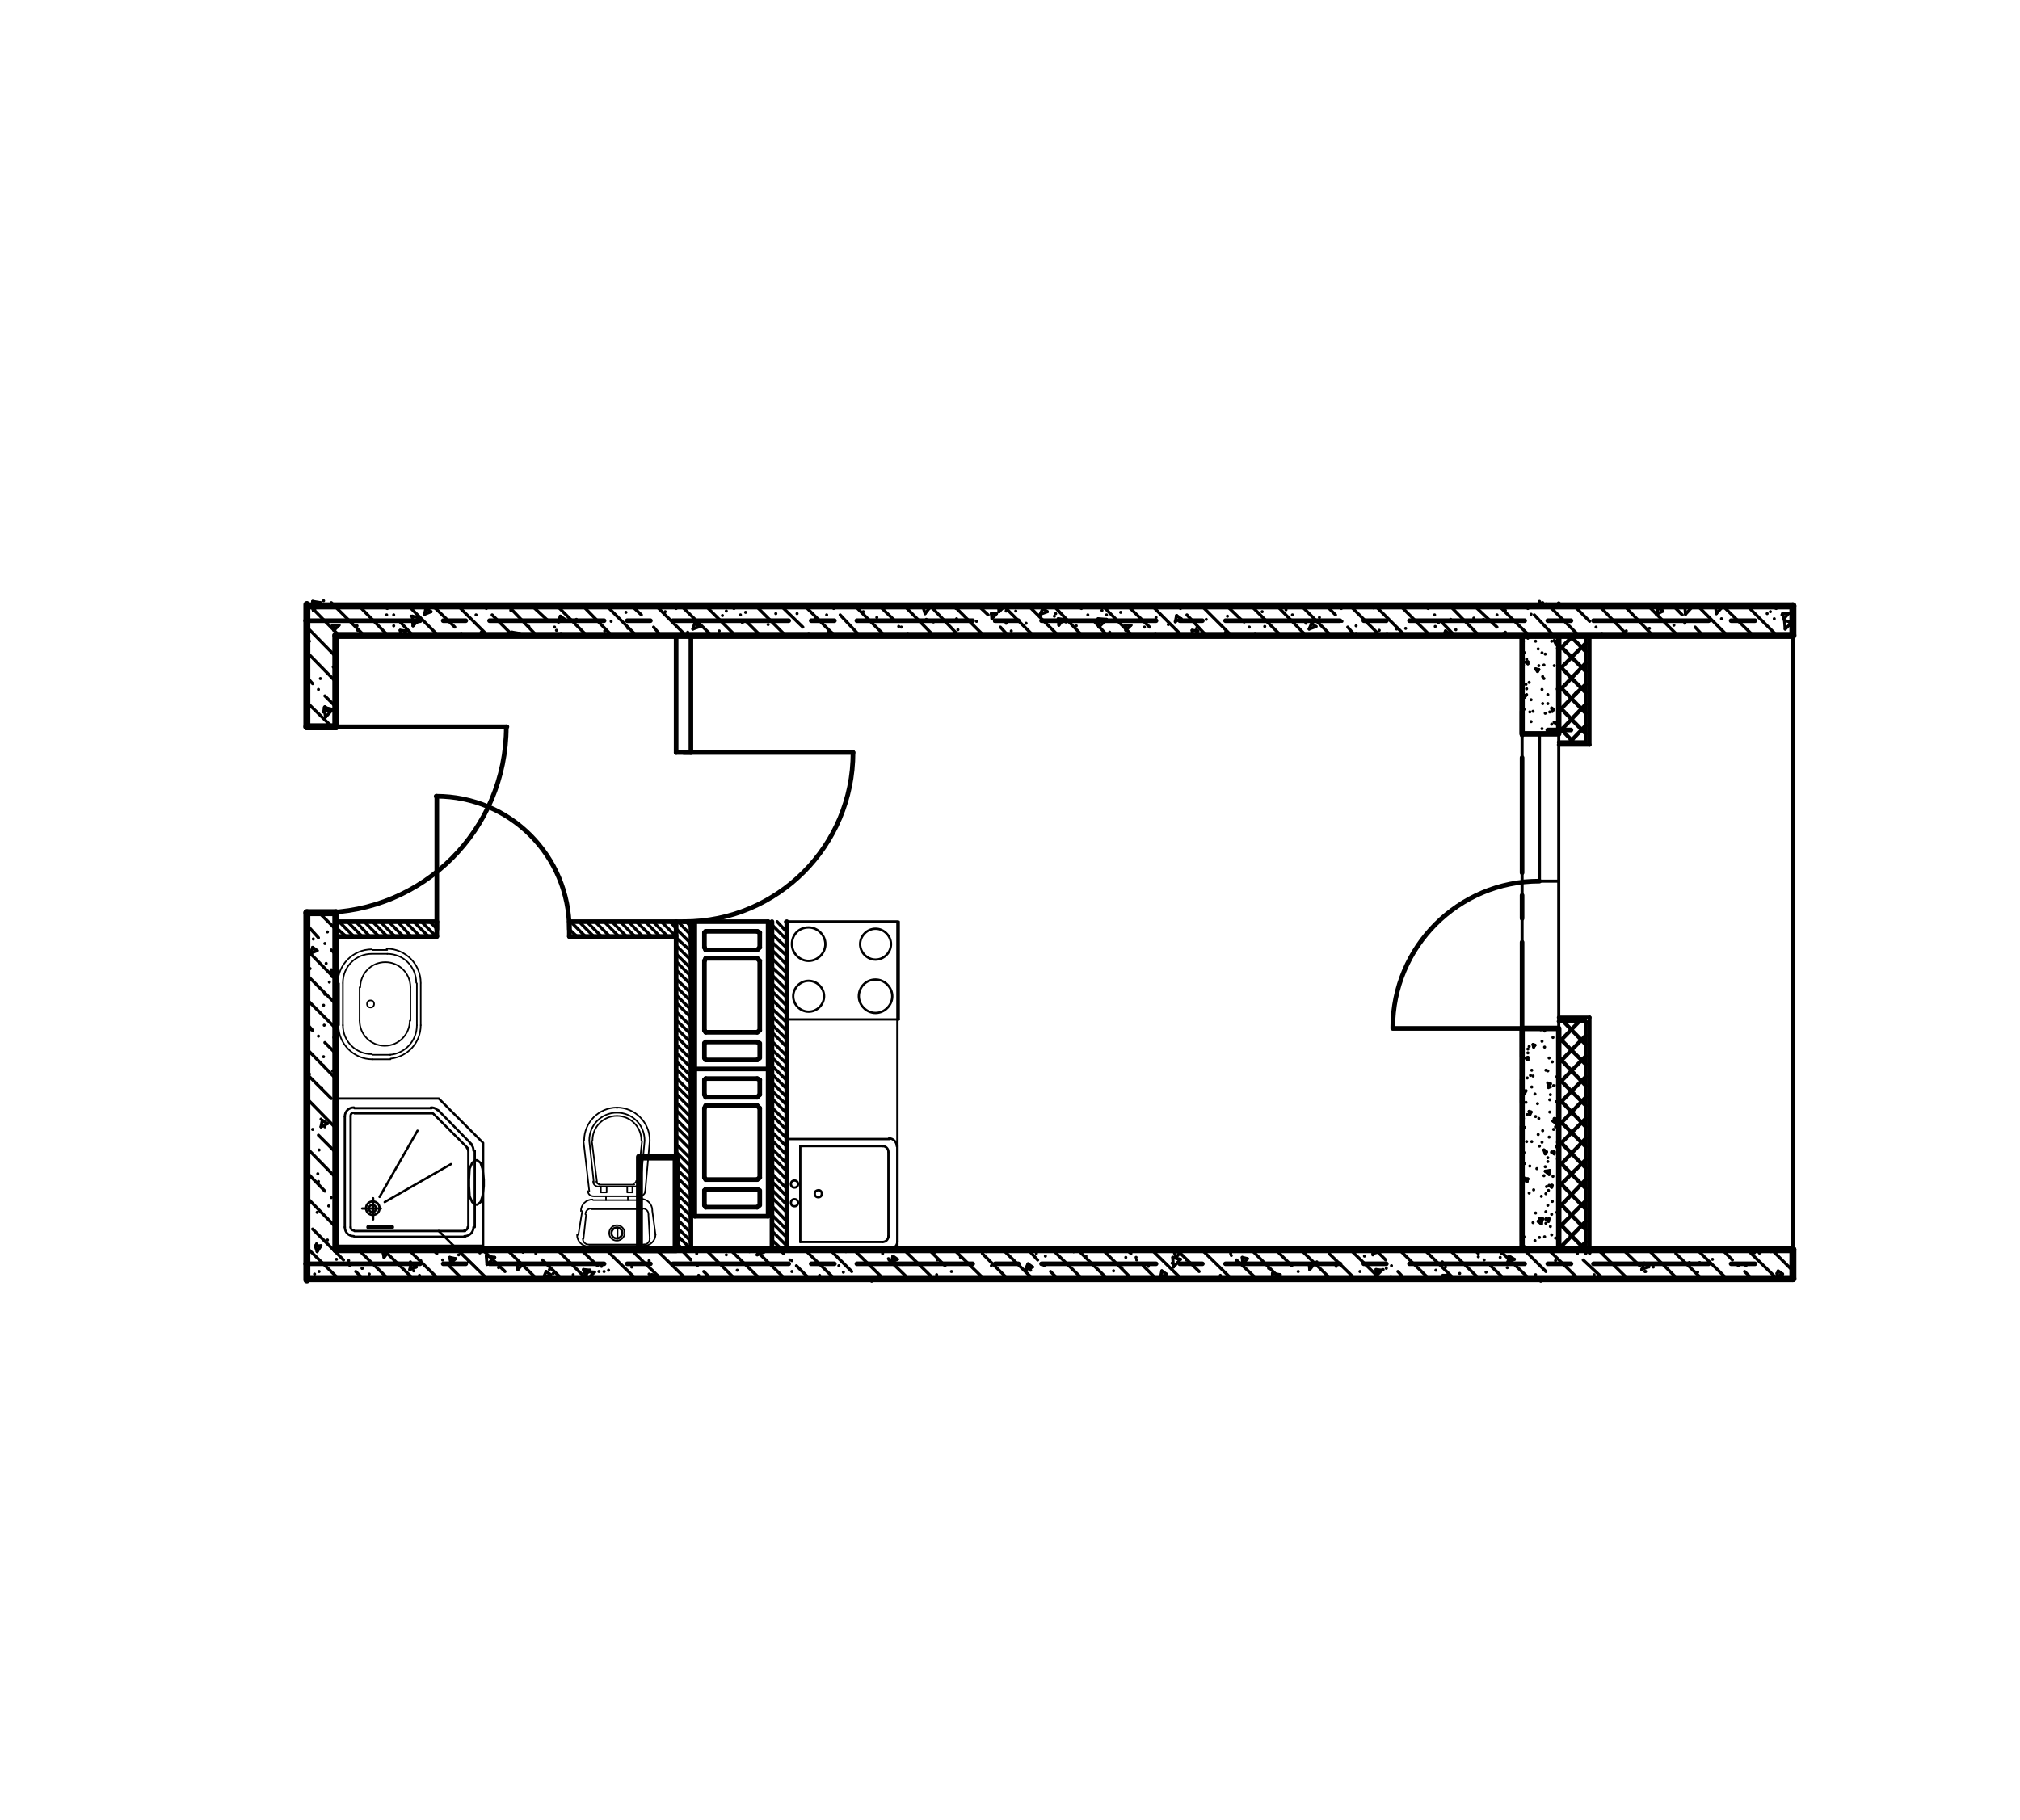 <?xml version="1.0" encoding="utf-8"?>
<!-- Generator: Adobe Illustrator 26.2.1, SVG Export Plug-In . SVG Version: 6.00 Build 0)  -->
<svg version="1.1" id="Слой_1" xmlns="http://www.w3.org/2000/svg" xmlns:xlink="http://www.w3.org/1999/xlink" x="0px" y="0px"
	 viewBox="0 0 314 283" style="enable-background:new 0 0 314 283;" xml:space="preserve">
<style type="text/css">
	.st0{fill:none;stroke:#000000;stroke-width:0.48;stroke-linecap:round;stroke-linejoin:round;stroke-miterlimit:10;}
	.st1{fill:none;stroke:#000000;stroke-width:0.72;stroke-linecap:round;stroke-linejoin:round;stroke-miterlimit:10;}
	.st2{fill:none;stroke:#000000;stroke-width:1.08;stroke-linecap:round;stroke-linejoin:round;stroke-miterlimit:10;}
	.st3{fill:none;stroke:#000000;stroke-width:0.36;stroke-linecap:round;stroke-linejoin:round;stroke-miterlimit:10;}
	.st4{fill:none;stroke:#000000;stroke-width:0.24;stroke-linecap:round;stroke-linejoin:round;stroke-miterlimit:10;}
	.st5{fill:none;stroke:#000000;stroke-width:0.6;stroke-linecap:round;stroke-linejoin:round;stroke-miterlimit:10;}
	.st6{fill:none;stroke:#000000;stroke-width:0.84;stroke-linecap:round;stroke-linejoin:round;stroke-miterlimit:10;}
</style>
<line class="st0" x1="239.5" y1="199.2" x2="239.5" y2="199.2"/>
<line class="st1" x1="236.6" y1="110.6" x2="236.6" y2="114.3"/>
<line class="st1" x1="236.6" y1="117.8" x2="236.6" y2="135.7"/>
<line class="st1" x1="236.6" y1="139.2" x2="236.6" y2="142.8"/>
<line class="st1" x1="236.6" y1="146.5" x2="236.6" y2="164.3"/>
<line class="st1" x1="236.6" y1="167.9" x2="236.6" y2="171.4"/>
<line class="st1" x1="236.6" y1="175.1" x2="236.6" y2="192.9"/>
<line class="st1" x1="47.7" y1="146.5" x2="47.7" y2="164.3"/>
<line class="st1" x1="47.7" y1="167.9" x2="47.7" y2="171.4"/>
<line class="st1" x1="47.7" y1="175.1" x2="47.7" y2="192.9"/>
<line class="st1" x1="47.5" y1="196.5" x2="65.3" y2="196.5"/>
<line class="st1" x1="68.9" y1="196.5" x2="72.4" y2="196.5"/>
<line class="st1" x1="76.1" y1="196.5" x2="93.9" y2="196.5"/>
<line class="st1" x1="97.5" y1="196.5" x2="101.1" y2="196.5"/>
<line class="st1" x1="104.6" y1="196.5" x2="122.6" y2="196.5"/>
<line class="st1" x1="126.1" y1="196.5" x2="129.7" y2="196.5"/>
<line class="st1" x1="133.2" y1="196.5" x2="151.2" y2="196.5"/>
<line class="st1" x1="154.7" y1="196.5" x2="158.3" y2="196.5"/>
<line class="st1" x1="161.9" y1="196.5" x2="179.7" y2="196.5"/>
<line class="st1" x1="183.4" y1="196.5" x2="186.9" y2="196.5"/>
<line class="st1" x1="190.5" y1="196.5" x2="208.3" y2="196.5"/>
<line class="st1" x1="212" y1="196.5" x2="215.5" y2="196.5"/>
<line class="st1" x1="219.1" y1="196.5" x2="237" y2="196.5"/>
<line class="st1" x1="240.6" y1="196.5" x2="244.2" y2="196.5"/>
<line class="st1" x1="247.7" y1="196.5" x2="265.6" y2="196.5"/>
<line class="st1" x1="269.1" y1="196.5" x2="272.8" y2="196.5"/>
<line class="st1" x1="240.6" y1="113.5" x2="244.2" y2="113.5"/>
<line class="st1" x1="47.5" y1="96.5" x2="65.3" y2="96.5"/>
<line class="st1" x1="68.9" y1="96.5" x2="72.4" y2="96.5"/>
<line class="st1" x1="76.1" y1="96.5" x2="93.9" y2="96.5"/>
<line class="st1" x1="97.5" y1="96.5" x2="101.1" y2="96.5"/>
<line class="st1" x1="104.6" y1="96.5" x2="122.6" y2="96.5"/>
<line class="st1" x1="126.1" y1="96.5" x2="129.7" y2="96.5"/>
<line class="st1" x1="133.2" y1="96.5" x2="151.2" y2="96.5"/>
<line class="st1" x1="154.7" y1="96.5" x2="158.3" y2="96.5"/>
<line class="st1" x1="161.9" y1="96.5" x2="179.7" y2="96.5"/>
<line class="st1" x1="183.4" y1="96.5" x2="186.9" y2="96.5"/>
<line class="st1" x1="190.5" y1="96.5" x2="208.3" y2="96.5"/>
<line class="st1" x1="212" y1="96.5" x2="215.5" y2="96.5"/>
<line class="st1" x1="219.1" y1="96.5" x2="237" y2="96.5"/>
<line class="st1" x1="240.6" y1="96.5" x2="244.2" y2="96.5"/>
<line class="st1" x1="247.7" y1="96.5" x2="265.6" y2="96.5"/>
<line class="st1" x1="269.1" y1="96.5" x2="272.8" y2="96.5"/>
<line class="st0" x1="225.2" y1="198.3" x2="224.7" y2="198.8"/>
<line class="st0" x1="214.8" y1="197.5" x2="214" y2="198.3"/>
<line class="st0" x1="204.3" y1="196.5" x2="203.6" y2="197.4"/>
<line class="st0" x1="193.9" y1="195.7" x2="193.2" y2="196.5"/>
<line class="st0" x1="183.5" y1="194.7" x2="182.8" y2="195.5"/>
<line class="st0" x1="172.6" y1="194.3" x2="172.4" y2="194.6"/>
<line class="st0" x1="102.1" y1="198.3" x2="101.6" y2="198.8"/>
<line class="st0" x1="91.7" y1="197.5" x2="91" y2="198.2"/>
<line class="st0" x1="81.3" y1="196.5" x2="80.5" y2="197.4"/>
<line class="st0" x1="70.8" y1="195.7" x2="70.1" y2="196.4"/>
<line class="st0" x1="60.3" y1="194.7" x2="59.7" y2="195.5"/>
<line class="st0" x1="49.9" y1="193.7" x2="49.3" y2="194.6"/>
<line class="st0" x1="48" y1="182.8" x2="47.7" y2="183.2"/>
<line class="st0" x1="52.2" y1="151.1" x2="51.6" y2="151.8"/>
<line class="st0" x1="102.1" y1="198.3" x2="101.3" y2="198.2"/>
<line class="st0" x1="91.7" y1="197.5" x2="90.7" y2="197.4"/>
<line class="st0" x1="81.3" y1="196.5" x2="80.3" y2="196.4"/>
<line class="st0" x1="70.8" y1="195.7" x2="69.9" y2="195.5"/>
<line class="st0" x1="60.3" y1="194.7" x2="59.5" y2="194.6"/>
<line class="st0" x1="49.9" y1="193.7" x2="49" y2="193.7"/>
<line class="st0" x1="225.2" y1="198.3" x2="224.3" y2="198.3"/>
<line class="st0" x1="214.8" y1="197.5" x2="213.9" y2="197.4"/>
<line class="st0" x1="204.3" y1="196.5" x2="203.5" y2="196.5"/>
<line class="st0" x1="193.9" y1="195.7" x2="193.1" y2="195.5"/>
<line class="st0" x1="183.5" y1="194.7" x2="182.5" y2="194.6"/>
<line class="st0" x1="48" y1="182.8" x2="47.7" y2="182.8"/>
<line class="st0" x1="52.2" y1="151" x2="51.5" y2="150.8"/>
<line class="st0" x1="224.3" y1="198.3" x2="224.4" y2="198.8"/>
<line class="st0" x1="213.9" y1="197.4" x2="214" y2="198.3"/>
<line class="st0" x1="203.5" y1="196.5" x2="203.6" y2="197.4"/>
<line class="st0" x1="193.1" y1="195.5" x2="193.2" y2="196.5"/>
<line class="st0" x1="182.5" y1="194.6" x2="182.8" y2="195.5"/>
<line class="st0" x1="172.2" y1="194.3" x2="172.4" y2="194.6"/>
<line class="st0" x1="101.3" y1="198.2" x2="101.3" y2="198.8"/>
<line class="st0" x1="90.7" y1="197.4" x2="91" y2="198.2"/>
<line class="st0" x1="80.3" y1="196.4" x2="80.5" y2="197.4"/>
<line class="st0" x1="69.9" y1="195.5" x2="70.1" y2="196.4"/>
<line class="st0" x1="51.5" y1="150.8" x2="51.6" y2="151.8"/>
<line class="st0" x1="59.5" y1="194.6" x2="59.7" y2="195.5"/>
<line class="st0" x1="49" y1="193.7" x2="49.3" y2="194.6"/>
<line class="st0" x1="274.1" y1="194.3" x2="273.5" y2="194.8"/>
<line class="st0" x1="199" y1="198.2" x2="198.4" y2="198.8"/>
<line class="st0" x1="183.5" y1="195.8" x2="182.4" y2="197"/>
<line class="st0" x1="167.1" y1="194.3" x2="166.9" y2="194.6"/>
<line class="st0" x1="92.4" y1="197.8" x2="91.4" y2="198.8"/>
<line class="st0" x1="76.9" y1="195.5" x2="75.7" y2="196.6"/>
<line class="st0" x1="273.5" y1="194.3" x2="273.5" y2="194.8"/>
<line class="st0" x1="197.8" y1="198" x2="197.8" y2="198.8"/>
<line class="st0" x1="182.3" y1="195.5" x2="182.4" y2="197"/>
<line class="st0" x1="166.9" y1="194.3" x2="166.9" y2="194.6"/>
<line class="st0" x1="91.1" y1="197.7" x2="91.2" y2="198.8"/>
<line class="st0" x1="75.6" y1="195.3" x2="75.7" y2="196.6"/>
<line class="st0" x1="92.4" y1="197.8" x2="91.1" y2="197.7"/>
<line class="st0" x1="76.9" y1="195.5" x2="75.6" y2="195.3"/>
<line class="st0" x1="199" y1="198.2" x2="197.8" y2="198"/>
<line class="st0" x1="183.5" y1="195.8" x2="182.3" y2="195.5"/>
<line class="st0" x1="277.1" y1="198.1" x2="276.2" y2="198.5"/>
<line class="st0" x1="256.3" y1="196.9" x2="255.2" y2="197.4"/>
<line class="st0" x1="235.4" y1="195.8" x2="234.4" y2="196.2"/>
<line class="st0" x1="214.5" y1="194.6" x2="213.4" y2="194.9"/>
<line class="st0" x1="181.3" y1="198.1" x2="180.4" y2="198.6"/>
<line class="st0" x1="160.5" y1="197" x2="159.5" y2="197.4"/>
<line class="st0" x1="139.5" y1="195.8" x2="138.6" y2="196.2"/>
<line class="st0" x1="118.7" y1="194.7" x2="117.7" y2="195.1"/>
<line class="st0" x1="85.6" y1="198.2" x2="84.5" y2="198.6"/>
<line class="st0" x1="64.7" y1="197" x2="63.7" y2="197.4"/>
<line class="st0" x1="50.9" y1="174.7" x2="49.9" y2="175.2"/>
<line class="st0" x1="49.3" y1="147.8" x2="48.3" y2="148.2"/>
<line class="st0" x1="64.7" y1="197" x2="63.9" y2="196.5"/>
<line class="st0" x1="85.6" y1="198.2" x2="84.9" y2="197.7"/>
<line class="st0" x1="50.9" y1="174.7" x2="50.1" y2="174.2"/>
<line class="st0" x1="105.7" y1="198.8" x2="105.7" y2="198.8"/>
<line class="st0" x1="118.7" y1="194.7" x2="118.2" y2="194.3"/>
<line class="st0" x1="49.3" y1="147.8" x2="48.6" y2="147.3"/>
<line class="st0" x1="139.5" y1="195.8" x2="138.8" y2="195.3"/>
<line class="st0" x1="160.5" y1="197" x2="159.8" y2="196.5"/>
<line class="st0" x1="181.3" y1="198.1" x2="180.6" y2="197.6"/>
<line class="st0" x1="201.6" y1="198.8" x2="201.6" y2="198.8"/>
<line class="st0" x1="214.5" y1="194.6" x2="214" y2="194.3"/>
<line class="st0" x1="235.4" y1="195.8" x2="234.6" y2="195.3"/>
<line class="st0" x1="256.3" y1="197" x2="255.6" y2="196.4"/>
<polyline class="st0" points="277.1,198.1 276.4,197.6 276.2,198.5 "/>
<line class="st0" x1="255.6" y1="196.4" x2="255.2" y2="197.4"/>
<line class="st0" x1="234.6" y1="195.3" x2="234.4" y2="196.2"/>
<line class="st0" x1="213.7" y1="194.3" x2="213.4" y2="195.1"/>
<line class="st0" x1="201.6" y1="198.8" x2="201.6" y2="198.8"/>
<line class="st0" x1="180.6" y1="197.6" x2="180.4" y2="198.6"/>
<line class="st0" x1="159.8" y1="196.5" x2="159.4" y2="197.4"/>
<line class="st0" x1="138.8" y1="195.3" x2="138.6" y2="196.2"/>
<line class="st0" x1="118" y1="194.3" x2="117.7" y2="195.1"/>
<line class="st0" x1="105.7" y1="198.8" x2="105.7" y2="198.8"/>
<line class="st0" x1="84.9" y1="197.7" x2="84.5" y2="198.6"/>
<line class="st0" x1="63.9" y1="196.5" x2="63.7" y2="197.4"/>
<line class="st0" x1="50.1" y1="174.2" x2="49.9" y2="175.2"/>
<line class="st0" x1="48.6" y1="147.3" x2="48.3" y2="148.2"/>
<line class="st0" x1="271.4" y1="196.8" x2="271.4" y2="196.8"/>
<line class="st0" x1="263.9" y1="197.8" x2="263.9" y2="197.8"/>
<line class="st0" x1="256.4" y1="198.8" x2="256.4" y2="198.8"/>
<line class="st0" x1="249.3" y1="194.9" x2="249.3" y2="194.9"/>
<line class="st0" x1="241.8" y1="196" x2="241.8" y2="196"/>
<line class="st0" x1="234.3" y1="197.1" x2="234.3" y2="197.1"/>
<line class="st0" x1="226.9" y1="198" x2="226.9" y2="198"/>
<line class="st0" x1="212.1" y1="195.3" x2="212.1" y2="195.3"/>
<line class="st0" x1="204.7" y1="196.2" x2="204.7" y2="196.2"/>
<line class="st0" x1="197.2" y1="197.2" x2="197.2" y2="197.2"/>
<line class="st0" x1="189.7" y1="198.3" x2="189.7" y2="198.3"/>
<line class="st0" x1="182.5" y1="194.5" x2="182.5" y2="194.5"/>
<line class="st0" x1="175" y1="195.5" x2="175" y2="195.5"/>
<line class="st0" x1="167.5" y1="196.5" x2="167.5" y2="196.5"/>
<line class="st0" x1="160.2" y1="197.5" x2="160.2" y2="197.5"/>
<line class="st0" x1="152.6" y1="198.6" x2="152.6" y2="198.6"/>
<line class="st0" x1="145.3" y1="194.7" x2="145.3" y2="194.7"/>
<line class="st0" x1="138.1" y1="195.7" x2="138.1" y2="195.7"/>
<line class="st0" x1="130.4" y1="196.8" x2="130.4" y2="196.8"/>
<line class="st0" x1="123.1" y1="197.7" x2="123.1" y2="197.7"/>
<line class="st0" x1="115.7" y1="198.7" x2="115.7" y2="198.7"/>
<line class="st0" x1="108.3" y1="194.9" x2="108.3" y2="194.9"/>
<line class="st0" x1="100.9" y1="196" x2="100.9" y2="196"/>
<line class="st0" x1="93.5" y1="196.9" x2="93.5" y2="196.9"/>
<line class="st0" x1="86" y1="198" x2="86" y2="198"/>
<line class="st0" x1="71.3" y1="195.1" x2="71.3" y2="195.1"/>
<line class="st0" x1="63.8" y1="196.2" x2="63.8" y2="196.2"/>
<line class="st0" x1="56.3" y1="197.2" x2="56.3" y2="197.2"/>
<line class="st0" x1="48.9" y1="198.1" x2="48.9" y2="198.1"/>
<line class="st0" x1="49.2" y1="193.4" x2="49.2" y2="193.4"/>
<line class="st0" x1="49.3" y1="188.5" x2="49.3" y2="188.5"/>
<line class="st0" x1="49.5" y1="183.7" x2="49.5" y2="183.7"/>
<line class="st0" x1="49.6" y1="178.8" x2="49.6" y2="178.8"/>
<line class="st0" x1="49.9" y1="174" x2="49.9" y2="174"/>
<line class="st0" x1="50" y1="169.1" x2="50" y2="169.1"/>
<line class="st0" x1="50.3" y1="164.3" x2="50.3" y2="164.3"/>
<line class="st0" x1="50.4" y1="159.4" x2="50.4" y2="159.4"/>
<line class="st0" x1="50.5" y1="154.6" x2="50.5" y2="154.6"/>
<line class="st0" x1="50.7" y1="149.8" x2="50.7" y2="149.8"/>
<line class="st0" x1="50.9" y1="144.9" x2="50.9" y2="144.9"/>
<line class="st0" x1="275.3" y1="194.6" x2="275.3" y2="194.6"/>
<line class="st0" x1="266.2" y1="195.8" x2="266.2" y2="195.8"/>
<line class="st0" x1="262.6" y1="196.3" x2="262.6" y2="196.3"/>
<line class="st0" x1="257" y1="197" x2="257" y2="197"/>
<line class="st0" x1="247.8" y1="198.2" x2="247.8" y2="198.2"/>
<line class="st0" x1="244.2" y1="198.7" x2="244.2" y2="198.7"/>
<line class="st0" x1="233.4" y1="194.9" x2="233.4" y2="194.9"/>
<line class="st0" x1="229.8" y1="195.4" x2="229.8" y2="195.4"/>
<line class="st0" x1="224.2" y1="196.2" x2="224.2" y2="196.2"/>
<line class="st0" x1="215" y1="197.4" x2="215" y2="197.4"/>
<line class="st0" x1="211.4" y1="197.7" x2="211.4" y2="197.7"/>
<line class="st0" x1="205.9" y1="198.5" x2="205.9" y2="198.5"/>
<line class="st0" x1="196.9" y1="194.5" x2="196.9" y2="194.5"/>
<line class="st0" x1="191.4" y1="195.2" x2="191.4" y2="195.2"/>
<line class="st0" x1="182.2" y1="196.4" x2="182.2" y2="196.4"/>
<line class="st0" x1="178.5" y1="196.9" x2="178.5" y2="196.9"/>
<line class="st0" x1="173.1" y1="197.6" x2="173.1" y2="197.6"/>
<line class="st0" x1="163.9" y1="198.8" x2="163.9" y2="198.8"/>
<line class="st0" x1="149.3" y1="195.5" x2="149.3" y2="195.5"/>
<line class="st0" x1="145.7" y1="195.9" x2="145.7" y2="195.9"/>
<line class="st0" x1="140.3" y1="196.6" x2="140.3" y2="196.6"/>
<line class="st0" x1="131.1" y1="197.8" x2="131.1" y2="197.8"/>
<line class="st0" x1="127.4" y1="198.3" x2="127.4" y2="198.3"/>
<line class="st0" x1="116.5" y1="194.6" x2="116.5" y2="194.6"/>
<line class="st0" x1="112.9" y1="195.1" x2="112.9" y2="195.1"/>
<line class="st0" x1="107.4" y1="195.8" x2="107.4" y2="195.8"/>
<line class="st0" x1="98.2" y1="197" x2="98.2" y2="197"/>
<line class="st0" x1="94.6" y1="197.5" x2="94.6" y2="197.5"/>
<line class="st0" x1="89.1" y1="198.2" x2="89.1" y2="198.2"/>
<line class="st0" x1="74.6" y1="194.8" x2="74.6" y2="194.8"/>
<line class="st0" x1="65.4" y1="196" x2="65.4" y2="196"/>
<line class="st0" x1="61.8" y1="196.5" x2="61.8" y2="196.5"/>
<line class="st0" x1="56.3" y1="197.2" x2="56.3" y2="197.2"/>
<line class="st0" x1="50.9" y1="192.8" x2="50.9" y2="192.8"/>
<line class="st0" x1="51.1" y1="187.5" x2="51.1" y2="187.5"/>
<line class="st0" x1="49.4" y1="182.5" x2="49.4" y2="182.5"/>
<line class="st0" x1="47.8" y1="172.3" x2="47.8" y2="172.3"/>
<line class="st0" x1="51.7" y1="166.5" x2="51.7" y2="166.5"/>
<line class="st0" x1="48.1" y1="167" x2="48.1" y2="167"/>
<line class="st0" x1="51.9" y1="161.3" x2="51.9" y2="161.3"/>
<line class="st0" x1="50.3" y1="156.3" x2="50.3" y2="156.3"/>
<line class="st0" x1="48.7" y1="146" x2="48.7" y2="146"/>
<line class="st0" x1="49.6" y1="197.7" x2="49.6" y2="197.7"/>
<line class="st0" x1="57.4" y1="198.1" x2="57.4" y2="198.1"/>
<line class="st0" x1="54.2" y1="196" x2="54.2" y2="196"/>
<line class="st0" x1="65.2" y1="198.3" x2="65.2" y2="198.3"/>
<line class="st0" x1="62" y1="196.4" x2="62" y2="196.4"/>
<line class="st0" x1="72.9" y1="198.7" x2="72.9" y2="198.7"/>
<line class="st0" x1="69.8" y1="196.8" x2="69.8" y2="196.8"/>
<line class="st0" x1="77.5" y1="197.1" x2="77.5" y2="197.1"/>
<line class="st0" x1="85.4" y1="197.4" x2="85.4" y2="197.4"/>
<line class="st0" x1="50.5" y1="175.2" x2="50.5" y2="175.2"/>
<line class="st0" x1="93.1" y1="197.7" x2="93.1" y2="197.7"/>
<line class="st0" x1="100.9" y1="198.1" x2="100.9" y2="198.1"/>
<line class="st0" x1="50.3" y1="165.7" x2="50.3" y2="165.7"/>
<line class="st0" x1="108.6" y1="198.3" x2="108.6" y2="198.3"/>
<line class="st0" x1="48.4" y1="160.1" x2="48.4" y2="160.1"/>
<line class="st0" x1="116.4" y1="198.7" x2="116.4" y2="198.7"/>
<line class="st0" x1="51.2" y1="152.7" x2="51.2" y2="152.7"/>
<line class="st0" x1="48.2" y1="150.6" x2="48.2" y2="150.6"/>
<line class="st0" x1="153.3" y1="194.6" x2="153.3" y2="194.6"/>
<line class="st0" x1="161.1" y1="194.9" x2="161.1" y2="194.9"/>
<line class="st0" x1="168.8" y1="195.3" x2="168.8" y2="195.3"/>
<line class="st0" x1="176.6" y1="195.5" x2="176.6" y2="195.5"/>
<line class="st0" x1="184.4" y1="195.9" x2="184.4" y2="195.9"/>
<line class="st0" x1="192.1" y1="196.3" x2="192.1" y2="196.3"/>
<line class="st0" x1="199.9" y1="196.5" x2="199.9" y2="196.5"/>
<line class="st0" x1="207.7" y1="196.9" x2="207.7" y2="196.9"/>
<line class="st0" x1="215.5" y1="197.2" x2="215.5" y2="197.2"/>
<line class="st0" x1="223.2" y1="197.5" x2="223.2" y2="197.5"/>
<line class="st0" x1="231" y1="197.8" x2="231" y2="197.8"/>
<line class="st0" x1="238.7" y1="198.2" x2="238.7" y2="198.2"/>
<line class="st0" x1="246.5" y1="198.6" x2="246.5" y2="198.6"/>
<line class="st0" x1="254.2" y1="198.8" x2="254.2" y2="198.8"/>
<line class="st0" x1="52.3" y1="195.8" x2="52.3" y2="195.8"/>
<line class="st0" x1="64.3" y1="197.6" x2="64.3" y2="197.6"/>
<line class="st0" x1="60.8" y1="194.3" x2="60.8" y2="194.3"/>
<line class="st0" x1="72.8" y1="196.2" x2="72.8" y2="196.2"/>
<line class="st0" x1="81.3" y1="194.7" x2="81.3" y2="194.7"/>
<line class="st0" x1="114.6" y1="197.5" x2="114.6" y2="197.5"/>
<line class="st0" x1="123.1" y1="196" x2="123.1" y2="196"/>
<line class="st0" x1="131.5" y1="194.6" x2="131.5" y2="194.6"/>
<line class="st0" x1="145.6" y1="198.2" x2="145.6" y2="198.2"/>
<line class="st0" x1="154.1" y1="196.8" x2="154.1" y2="196.8"/>
<line class="st0" x1="165.9" y1="198.6" x2="165.9" y2="198.6"/>
<line class="st0" x1="162.5" y1="195.3" x2="162.5" y2="195.3"/>
<line class="st0" x1="174.4" y1="197.1" x2="174.4" y2="197.1"/>
<line class="st0" x1="182.9" y1="195.7" x2="182.9" y2="195.7"/>
<line class="st0" x1="216.2" y1="198.5" x2="216.2" y2="198.5"/>
<line class="st0" x1="224.7" y1="197" x2="224.7" y2="197"/>
<line class="st0" x1="233.2" y1="195.5" x2="233.2" y2="195.5"/>
<line class="st0" x1="255.7" y1="197.7" x2="255.7" y2="197.7"/>
<line class="st0" x1="264.2" y1="196.3" x2="264.2" y2="196.3"/>
<line class="st0" x1="276.2" y1="198" x2="276.2" y2="198"/>
<line class="st0" x1="272.7" y1="194.8" x2="272.7" y2="194.8"/>
<line class="st2" x1="48" y1="198.8" x2="278.7" y2="198.8"/>
<line class="st2" x1="52.2" y1="194.3" x2="278.7" y2="194.3"/>
<line class="st1" x1="52.2" y1="145.6" x2="67.9" y2="145.6"/>
<line class="st1" x1="88.5" y1="145.6" x2="105.1" y2="145.6"/>
<line class="st1" x1="52.2" y1="143.3" x2="67.9" y2="143.3"/>
<line class="st1" x1="88.5" y1="143.3" x2="107.4" y2="143.3"/>
<line class="st1" x1="105.1" y1="117" x2="107.4" y2="117"/>
<line class="st0" x1="52.6" y1="198.8" x2="47.7" y2="194"/>
<line class="st0" x1="52.2" y1="190.8" x2="47.7" y2="186.2"/>
<line class="st0" x1="60.3" y1="198.8" x2="55.7" y2="194.3"/>
<line class="st0" x1="52.2" y1="183.1" x2="47.7" y2="178.5"/>
<line class="st0" x1="68.1" y1="198.8" x2="63.5" y2="194.3"/>
<line class="st0" x1="75.7" y1="198.8" x2="71.1" y2="194.3"/>
<line class="st0" x1="52.2" y1="175.4" x2="47.7" y2="170.8"/>
<line class="st0" x1="83.4" y1="198.8" x2="78.8" y2="194.3"/>
<line class="st0" x1="52.2" y1="167.7" x2="47.7" y2="163.1"/>
<line class="st0" x1="91.1" y1="198.8" x2="86.6" y2="194.3"/>
<line class="st0" x1="52.2" y1="159.9" x2="47.7" y2="155.4"/>
<line class="st0" x1="98.8" y1="198.8" x2="94.2" y2="194.3"/>
<line class="st0" x1="52.2" y1="152.3" x2="47.7" y2="147.7"/>
<line class="st0" x1="106.6" y1="198.8" x2="102" y2="194.3"/>
<line class="st0" x1="52.2" y1="144.5" x2="49.6" y2="141.9"/>
<line class="st0" x1="114.2" y1="198.8" x2="109.7" y2="194.3"/>
<line class="st0" x1="122" y1="198.8" x2="117.4" y2="194.3"/>
<line class="st0" x1="129.7" y1="198.8" x2="125.1" y2="194.3"/>
<line class="st0" x1="137.3" y1="198.8" x2="132.7" y2="194.3"/>
<line class="st0" x1="51.6" y1="113" x2="47.7" y2="109.2"/>
<line class="st0" x1="145.1" y1="198.8" x2="140.5" y2="194.3"/>
<line class="st0" x1="52.2" y1="106" x2="47.7" y2="101.4"/>
<line class="st0" x1="152.9" y1="198.8" x2="148.3" y2="194.3"/>
<line class="st0" x1="52.7" y1="98.8" x2="47.7" y2="93.7"/>
<line class="st0" x1="160.5" y1="198.8" x2="155.9" y2="194.3"/>
<line class="st0" x1="60.3" y1="98.8" x2="55.8" y2="94.2"/>
<line class="st0" x1="168.2" y1="198.8" x2="163.6" y2="194.3"/>
<line class="st0" x1="68.1" y1="98.8" x2="63.5" y2="94.2"/>
<line class="st0" x1="175.9" y1="198.8" x2="171.4" y2="194.3"/>
<line class="st0" x1="75.8" y1="98.8" x2="71.2" y2="94.2"/>
<line class="st0" x1="183.6" y1="198.8" x2="179" y2="194.3"/>
<line class="st0" x1="83.4" y1="98.8" x2="79" y2="94.2"/>
<line class="st0" x1="191.4" y1="198.8" x2="186.8" y2="194.3"/>
<line class="st0" x1="91.2" y1="98.8" x2="86.6" y2="94.2"/>
<line class="st0" x1="199" y1="198.8" x2="194.5" y2="194.3"/>
<line class="st0" x1="98.9" y1="98.8" x2="94.3" y2="94.2"/>
<line class="st0" x1="206.8" y1="198.8" x2="202.2" y2="194.3"/>
<line class="st0" x1="106.6" y1="98.8" x2="102" y2="94.2"/>
<line class="st0" x1="214.5" y1="198.8" x2="209.9" y2="194.3"/>
<line class="st0" x1="114.3" y1="98.8" x2="109.7" y2="94.2"/>
<line class="st0" x1="222.1" y1="198.8" x2="217.5" y2="194.3"/>
<line class="st0" x1="122.1" y1="98.8" x2="117.5" y2="94.2"/>
<line class="st0" x1="229.9" y1="198.8" x2="225.3" y2="194.3"/>
<line class="st0" x1="129.7" y1="98.8" x2="125.1" y2="94.2"/>
<line class="st0" x1="237.7" y1="198.8" x2="233" y2="194.3"/>
<line class="st0" x1="137.5" y1="98.8" x2="132.9" y2="94.2"/>
<line class="st0" x1="245.3" y1="198.8" x2="240.7" y2="194.3"/>
<line class="st0" x1="145.1" y1="98.8" x2="140.6" y2="94.2"/>
<line class="st0" x1="253" y1="198.8" x2="248.4" y2="194.3"/>
<line class="st0" x1="152.9" y1="98.8" x2="148.3" y2="94.2"/>
<line class="st0" x1="260.7" y1="198.8" x2="256.2" y2="194.3"/>
<line class="st0" x1="160.6" y1="98.8" x2="156" y2="94.2"/>
<line class="st0" x1="268.4" y1="198.8" x2="263.8" y2="194.3"/>
<line class="st0" x1="168.2" y1="98.8" x2="163.8" y2="94.2"/>
<line class="st0" x1="276.2" y1="198.8" x2="271.6" y2="194.3"/>
<line class="st0" x1="176" y1="98.8" x2="171.4" y2="94.2"/>
<line class="st0" x1="183.7" y1="98.8" x2="179.1" y2="94.2"/>
<line class="st0" x1="191.4" y1="98.8" x2="186.8" y2="94.2"/>
<line class="st0" x1="199.1" y1="98.8" x2="194.5" y2="94.2"/>
<line class="st0" x1="206.9" y1="98.8" x2="202.3" y2="94.2"/>
<line class="st0" x1="214.5" y1="98.8" x2="209.9" y2="94.2"/>
<line class="st0" x1="222.3" y1="98.8" x2="217.7" y2="94.2"/>
<line class="st0" x1="229.9" y1="98.8" x2="225.4" y2="94.2"/>
<line class="st0" x1="237.7" y1="98.8" x2="233" y2="94.2"/>
<line class="st0" x1="245.4" y1="98.8" x2="240.8" y2="94.2"/>
<line class="st0" x1="253" y1="98.8" x2="248.6" y2="94.2"/>
<line class="st0" x1="260.8" y1="98.8" x2="256.2" y2="94.2"/>
<line class="st0" x1="268.5" y1="98.8" x2="263.9" y2="94.2"/>
<line class="st0" x1="276.2" y1="98.8" x2="271.6" y2="94.2"/>
<line class="st0" x1="56.4" y1="198.8" x2="55.3" y2="197.7"/>
<line class="st0" x1="54.4" y1="196.8" x2="54.4" y2="196.8"/>
<line class="st0" x1="53.4" y1="195.9" x2="48.6" y2="191.1"/>
<line class="st0" x1="51.5" y1="186.2" x2="51.5" y2="186.2"/>
<line class="st0" x1="50.5" y1="185.2" x2="47.7" y2="182.3"/>
<line class="st0" x1="64.1" y1="198.7" x2="59.6" y2="194.3"/>
<line class="st0" x1="52.2" y1="179.2" x2="49.5" y2="176.5"/>
<line class="st0" x1="48.6" y1="175.6" x2="48.6" y2="175.6"/>
<line class="st0" x1="71.8" y1="198.8" x2="69.8" y2="196.8"/>
<line class="st0" x1="68.8" y1="195.9" x2="68.8" y2="195.9"/>
<line class="st0" x1="67.9" y1="194.9" x2="67.3" y2="194.3"/>
<line class="st0" x1="79.4" y1="198.7" x2="79.4" y2="198.7"/>
<line class="st0" x1="78.5" y1="197.7" x2="75" y2="194.3"/>
<line class="st0" x1="51.5" y1="170.8" x2="47.7" y2="167"/>
<line class="st0" x1="87.3" y1="198.8" x2="84.3" y2="195.9"/>
<line class="st0" x1="83.3" y1="194.9" x2="83.3" y2="194.9"/>
<line class="st0" x1="52.2" y1="163.8" x2="50.5" y2="162.1"/>
<line class="st0" x1="49.5" y1="161.1" x2="49.5" y2="161.1"/>
<line class="st0" x1="48.6" y1="160.2" x2="47.7" y2="159.2"/>
<line class="st0" x1="95" y1="198.8" x2="94.8" y2="198.7"/>
<line class="st0" x1="93.9" y1="197.7" x2="93.9" y2="197.7"/>
<line class="st0" x1="92.9" y1="196.8" x2="90.3" y2="194.3"/>
<line class="st0" x1="52.2" y1="156.1" x2="47.7" y2="151.6"/>
<line class="st0" x1="102.7" y1="198.8" x2="98.7" y2="194.9"/>
<line class="st0" x1="52.2" y1="148.4" x2="51.5" y2="147.7"/>
<line class="st0" x1="50.5" y1="146.7" x2="50.5" y2="146.7"/>
<line class="st0" x1="49.5" y1="145.8" x2="47.7" y2="143.8"/>
<line class="st0" x1="110.5" y1="198.8" x2="109.4" y2="197.7"/>
<line class="st0" x1="108.4" y1="196.8" x2="108.4" y2="196.8"/>
<line class="st0" x1="107.4" y1="195.9" x2="105.9" y2="194.3"/>
<line class="st0" x1="118" y1="198.7" x2="113.5" y2="194.3"/>
<line class="st0" x1="125.8" y1="198.8" x2="123.8" y2="196.8"/>
<line class="st0" x1="122.8" y1="195.9" x2="122.8" y2="195.9"/>
<line class="st0" x1="121.8" y1="194.9" x2="121.2" y2="194.3"/>
<line class="st0" x1="133.4" y1="198.7" x2="133.4" y2="198.7"/>
<line class="st0" x1="132.4" y1="197.7" x2="129" y2="194.3"/>
<line class="st0" x1="47.7" y1="113" x2="47.7" y2="112.9"/>
<line class="st0" x1="141.2" y1="198.8" x2="138.2" y2="195.9"/>
<line class="st0" x1="137.2" y1="194.9" x2="137.2" y2="194.9"/>
<line class="st0" x1="52.2" y1="109.9" x2="50.5" y2="108.2"/>
<line class="st0" x1="49.5" y1="107.2" x2="49.5" y2="107.2"/>
<line class="st0" x1="48.6" y1="106.3" x2="47.7" y2="105.3"/>
<line class="st0" x1="149" y1="198.8" x2="148.9" y2="198.7"/>
<line class="st0" x1="147.9" y1="197.7" x2="147.9" y2="197.7"/>
<line class="st0" x1="146.9" y1="196.8" x2="144.4" y2="194.3"/>
<line class="st0" x1="52.2" y1="102.1" x2="47.7" y2="97.5"/>
<line class="st0" x1="156.6" y1="198.8" x2="152.7" y2="194.9"/>
<line class="st0" x1="56.3" y1="98.5" x2="51.5" y2="93.7"/>
<line class="st0" x1="164.4" y1="198.8" x2="163.3" y2="197.7"/>
<line class="st0" x1="162.3" y1="196.8" x2="162.3" y2="196.8"/>
<line class="st0" x1="161.3" y1="195.9" x2="159.8" y2="194.3"/>
<line class="st0" x1="64.2" y1="98.8" x2="62.1" y2="96.6"/>
<line class="st0" x1="61.2" y1="95.6" x2="61.2" y2="95.6"/>
<line class="st0" x1="60.2" y1="94.6" x2="59.6" y2="94.2"/>
<line class="st0" x1="172" y1="198.7" x2="167.5" y2="194.3"/>
<line class="st0" x1="71.7" y1="98.5" x2="71.7" y2="98.5"/>
<line class="st0" x1="70.7" y1="97.5" x2="67.3" y2="94.2"/>
<line class="st0" x1="179.7" y1="198.8" x2="177.7" y2="196.8"/>
<line class="st0" x1="176.7" y1="195.9" x2="176.7" y2="195.9"/>
<line class="st0" x1="175.8" y1="194.9" x2="175.1" y2="194.3"/>
<line class="st0" x1="79.7" y1="98.8" x2="76.5" y2="95.6"/>
<line class="st0" x1="75.6" y1="94.6" x2="75.6" y2="94.6"/>
<line class="st0" x1="187.4" y1="198.7" x2="187.4" y2="198.7"/>
<line class="st0" x1="186.4" y1="197.7" x2="182.9" y2="194.3"/>
<line class="st0" x1="87.3" y1="98.8" x2="87.2" y2="98.5"/>
<line class="st0" x1="86.2" y1="97.5" x2="86.2" y2="97.5"/>
<line class="st0" x1="85.3" y1="96.6" x2="82.7" y2="94.2"/>
<line class="st0" x1="195.3" y1="198.8" x2="192.2" y2="195.9"/>
<line class="st0" x1="191.3" y1="194.9" x2="191.3" y2="194.9"/>
<line class="st0" x1="95.1" y1="98.8" x2="91" y2="94.6"/>
<line class="st0" x1="202.9" y1="198.8" x2="202.8" y2="198.7"/>
<line class="st0" x1="201.8" y1="197.7" x2="201.8" y2="197.7"/>
<line class="st0" x1="200.8" y1="196.8" x2="198.3" y2="194.3"/>
<line class="st0" x1="102.7" y1="98.8" x2="101.6" y2="97.5"/>
<line class="st0" x1="100.6" y1="96.6" x2="100.6" y2="96.6"/>
<line class="st0" x1="99.7" y1="95.6" x2="98.2" y2="94.2"/>
<line class="st0" x1="210.6" y1="198.8" x2="206.6" y2="194.9"/>
<line class="st0" x1="110.3" y1="98.5" x2="105.9" y2="94.2"/>
<line class="st0" x1="218.3" y1="198.8" x2="217.3" y2="197.7"/>
<line class="st0" x1="216.3" y1="196.8" x2="216.3" y2="196.8"/>
<line class="st0" x1="215.4" y1="195.9" x2="213.8" y2="194.3"/>
<line class="st0" x1="118.2" y1="98.8" x2="116" y2="96.6"/>
<line class="st0" x1="115.1" y1="95.6" x2="115.1" y2="95.6"/>
<line class="st0" x1="114.1" y1="94.6" x2="113.6" y2="94.2"/>
<line class="st0" x1="225.9" y1="198.7" x2="221.4" y2="194.3"/>
<line class="st0" x1="125.7" y1="98.5" x2="125.7" y2="98.5"/>
<line class="st0" x1="124.8" y1="97.5" x2="121.4" y2="94.2"/>
<line class="st0" x1="233.8" y1="198.8" x2="231.7" y2="196.8"/>
<line class="st0" x1="230.7" y1="195.9" x2="230.7" y2="195.9"/>
<line class="st0" x1="229.8" y1="194.9" x2="229.2" y2="194.3"/>
<line class="st0" x1="133.6" y1="98.8" x2="130.6" y2="95.6"/>
<line class="st0" x1="129.6" y1="94.6" x2="129.6" y2="94.6"/>
<line class="st0" x1="241.3" y1="198.7" x2="241.3" y2="198.7"/>
<line class="st0" x1="240.3" y1="197.7" x2="236.9" y2="194.3"/>
<line class="st0" x1="141.3" y1="98.8" x2="141.1" y2="98.5"/>
<line class="st0" x1="140.1" y1="97.5" x2="140.1" y2="97.5"/>
<line class="st0" x1="139.2" y1="96.6" x2="136.7" y2="94.2"/>
<line class="st0" x1="249.2" y1="198.8" x2="246.1" y2="195.9"/>
<line class="st0" x1="245.2" y1="194.9" x2="245.2" y2="194.9"/>
<line class="st0" x1="149" y1="98.8" x2="145" y2="94.6"/>
<line class="st0" x1="256.9" y1="198.8" x2="256.8" y2="198.7"/>
<line class="st0" x1="255.8" y1="197.7" x2="255.8" y2="197.7"/>
<line class="st0" x1="254.9" y1="196.8" x2="252.3" y2="194.3"/>
<line class="st0" x1="156.7" y1="98.8" x2="155.5" y2="97.5"/>
<line class="st0" x1="154.6" y1="96.6" x2="154.6" y2="96.6"/>
<line class="st0" x1="153.6" y1="95.6" x2="152.1" y2="94.2"/>
<line class="st0" x1="264.5" y1="198.8" x2="260.5" y2="194.9"/>
<line class="st0" x1="164.2" y1="98.5" x2="159.9" y2="94.2"/>
<line class="st0" x1="272.3" y1="198.8" x2="271.2" y2="197.7"/>
<line class="st0" x1="270.2" y1="196.8" x2="270.2" y2="196.8"/>
<line class="st0" x1="269.3" y1="195.9" x2="267.7" y2="194.3"/>
<line class="st0" x1="172.1" y1="98.8" x2="170.1" y2="96.6"/>
<line class="st0" x1="169.1" y1="95.6" x2="169.1" y2="95.6"/>
<line class="st0" x1="168.1" y1="94.6" x2="167.5" y2="94.2"/>
<line class="st0" x1="278.7" y1="197.6" x2="275.4" y2="194.3"/>
<line class="st0" x1="179.6" y1="98.5" x2="179.6" y2="98.5"/>
<line class="st0" x1="178.7" y1="97.5" x2="175.3" y2="94.2"/>
<line class="st0" x1="187.5" y1="98.8" x2="184.5" y2="95.6"/>
<line class="st0" x1="183.5" y1="94.6" x2="183.5" y2="94.6"/>
<line class="st0" x1="195.3" y1="98.8" x2="195.1" y2="98.5"/>
<line class="st0" x1="194.2" y1="97.5" x2="194.2" y2="97.5"/>
<line class="st0" x1="193.2" y1="96.6" x2="190.7" y2="94.2"/>
<line class="st0" x1="203" y1="98.8" x2="198.9" y2="94.6"/>
<line class="st0" x1="210.6" y1="98.8" x2="209.5" y2="97.5"/>
<line class="st0" x1="208.6" y1="96.6" x2="208.6" y2="96.6"/>
<line class="st0" x1="207.6" y1="95.6" x2="206.2" y2="94.2"/>
<line class="st0" x1="218.1" y1="98.5" x2="213.8" y2="94.2"/>
<line class="st0" x1="226.1" y1="98.8" x2="224" y2="96.6"/>
<line class="st0" x1="223" y1="95.6" x2="223" y2="95.6"/>
<line class="st0" x1="222" y1="94.6" x2="221.5" y2="94.2"/>
<line class="st0" x1="233.7" y1="98.5" x2="233.7" y2="98.5"/>
<line class="st0" x1="232.7" y1="97.5" x2="229.2" y2="94.2"/>
<line class="st0" x1="241.5" y1="98.8" x2="238.5" y2="95.6"/>
<line class="st0" x1="237.5" y1="94.6" x2="237.5" y2="94.6"/>
<line class="st0" x1="249.3" y1="98.8" x2="249" y2="98.5"/>
<line class="st0" x1="248.1" y1="97.5" x2="248.1" y2="97.5"/>
<line class="st0" x1="247.1" y1="96.6" x2="244.7" y2="94.2"/>
<line class="st0" x1="256.9" y1="98.8" x2="252.9" y2="94.6"/>
<line class="st0" x1="264.7" y1="98.8" x2="263.5" y2="97.5"/>
<line class="st0" x1="262.5" y1="96.6" x2="262.5" y2="96.6"/>
<line class="st0" x1="261.5" y1="95.6" x2="260.1" y2="94.2"/>
<line class="st0" x1="272.2" y1="98.5" x2="267.8" y2="94.2"/>
<line class="st0" x1="278.7" y1="97.3" x2="278" y2="96.6"/>
<line class="st0" x1="277" y1="95.6" x2="277" y2="95.6"/>
<line class="st0" x1="276.1" y1="94.6" x2="275.4" y2="94.2"/>
<line class="st0" x1="278" y1="95.4" x2="277.3" y2="96.2"/>
<line class="st0" x1="267.6" y1="94.5" x2="266.8" y2="95.4"/>
<line class="st0" x1="256.7" y1="94.2" x2="256.4" y2="94.4"/>
<line class="st0" x1="186.2" y1="98.1" x2="185.7" y2="98.8"/>
<line class="st0" x1="175.8" y1="97.2" x2="175" y2="98"/>
<line class="st0" x1="165.3" y1="96.3" x2="164.6" y2="97.2"/>
<line class="st0" x1="154.9" y1="95.4" x2="154.2" y2="96.2"/>
<line class="st0" x1="144.5" y1="94.5" x2="143.8" y2="95.4"/>
<line class="st0" x1="133.6" y1="94.2" x2="133.4" y2="94.4"/>
<line class="st0" x1="63.1" y1="98.1" x2="62.6" y2="98.8"/>
<line class="st0" x1="52.7" y1="97.2" x2="51.9" y2="98"/>
<line class="st0" x1="63.1" y1="98.1" x2="62.2" y2="98"/>
<line class="st0" x1="52.7" y1="97.2" x2="51.7" y2="97.2"/>
<line class="st0" x1="186.2" y1="98.1" x2="185.3" y2="98"/>
<line class="st0" x1="175.8" y1="97.2" x2="174.9" y2="97.2"/>
<line class="st0" x1="165.3" y1="96.3" x2="164.5" y2="96.2"/>
<line class="st0" x1="154.9" y1="95.4" x2="154.1" y2="95.4"/>
<line class="st0" x1="144.5" y1="94.5" x2="143.5" y2="94.4"/>
<line class="st0" x1="278" y1="95.4" x2="277.1" y2="95.4"/>
<line class="st0" x1="267.6" y1="94.5" x2="266.7" y2="94.4"/>
<line class="st0" x1="277.1" y1="95.4" x2="277.3" y2="96.2"/>
<line class="st0" x1="266.7" y1="94.4" x2="266.8" y2="95.4"/>
<line class="st0" x1="256.4" y1="94.2" x2="256.4" y2="94.4"/>
<line class="st0" x1="185.3" y1="98" x2="185.4" y2="98.8"/>
<line class="st0" x1="174.9" y1="97.2" x2="175" y2="98"/>
<line class="st0" x1="164.5" y1="96.2" x2="164.6" y2="97.2"/>
<line class="st0" x1="154.1" y1="95.4" x2="154.2" y2="96.2"/>
<line class="st0" x1="143.5" y1="94.4" x2="143.8" y2="95.4"/>
<line class="st0" x1="133.2" y1="94.2" x2="133.4" y2="94.4"/>
<line class="st0" x1="62.2" y1="98" x2="62.4" y2="98.8"/>
<line class="st0" x1="51.7" y1="97.2" x2="51.9" y2="98"/>
<line class="st0" x1="278.6" y1="96.7" x2="277.5" y2="97.8"/>
<line class="st0" x1="263.1" y1="94.3" x2="262" y2="95.5"/>
<line class="st0" x1="172" y1="96.3" x2="170.8" y2="97.5"/>
<line class="st0" x1="156.2" y1="94.2" x2="155.3" y2="95.1"/>
<line class="st0" x1="80.8" y1="98.5" x2="80.7" y2="98.8"/>
<line class="st0" x1="65.3" y1="96.1" x2="64.2" y2="97.3"/>
<line class="st0" x1="51.7" y1="110.3" x2="50.6" y2="111.5"/>
<line class="st0" x1="49.8" y1="93.7" x2="48.7" y2="94.9"/>
<line class="st0" x1="277.4" y1="96.5" x2="277.5" y2="97.8"/>
<line class="st0" x1="261.9" y1="94.2" x2="262" y2="95.5"/>
<line class="st0" x1="186.2" y1="98.6" x2="186.2" y2="98.8"/>
<line class="st0" x1="170.7" y1="96.2" x2="170.8" y2="97.5"/>
<line class="st0" x1="155.2" y1="94.2" x2="155.3" y2="95.1"/>
<line class="st0" x1="79.6" y1="98.3" x2="79.6" y2="98.8"/>
<line class="st0" x1="64.1" y1="95.8" x2="64.2" y2="97.3"/>
<line class="st0" x1="48.6" y1="93.5" x2="48.7" y2="94.9"/>
<polyline class="st0" points="50.6,111.5 50.4,110 51.7,110.3 "/>
<line class="st0" x1="80.8" y1="98.5" x2="79.6" y2="98.3"/>
<line class="st0" x1="65.3" y1="96.1" x2="64.1" y2="95.8"/>
<line class="st0" x1="49.8" y1="93.7" x2="48.6" y2="93.5"/>
<line class="st0" x1="187" y1="98.8" x2="186.2" y2="98.6"/>
<line class="st0" x1="172" y1="96.3" x2="170.7" y2="96.2"/>
<line class="st0" x1="278.6" y1="96.7" x2="277.4" y2="96.5"/>
<line class="st0" x1="263.1" y1="94.3" x2="262.4" y2="94.2"/>
<line class="st0" x1="278.7" y1="96.5" x2="278.4" y2="96.6"/>
<line class="st0" x1="258.5" y1="95" x2="257.5" y2="95.5"/>
<line class="st0" x1="236.9" y1="94.2" x2="236.6" y2="94.3"/>
<line class="st0" x1="225.4" y1="98.5" x2="225.1" y2="98.8"/>
<line class="st0" x1="204.6" y1="97.4" x2="203.5" y2="97.8"/>
<line class="st0" x1="183.6" y1="96.2" x2="182.7" y2="96.6"/>
<line class="st0" x1="162.8" y1="95.1" x2="161.7" y2="95.5"/>
<line class="st0" x1="141.3" y1="94.2" x2="140.9" y2="94.3"/>
<line class="st0" x1="129.6" y1="98.6" x2="129.4" y2="98.8"/>
<line class="st0" x1="108.8" y1="97.4" x2="107.7" y2="97.8"/>
<line class="st0" x1="87.8" y1="96.3" x2="86.8" y2="96.7"/>
<line class="st0" x1="51.2" y1="110.4" x2="50.3" y2="110.7"/>
<line class="st0" x1="67" y1="95.1" x2="66" y2="95.5"/>
<line class="st0" x1="51.2" y1="110.4" x2="50.5" y2="109.9"/>
<line class="st0" x1="67" y1="95.1" x2="66.2" y2="94.6"/>
<line class="st0" x1="87.8" y1="96.3" x2="87.1" y2="95.8"/>
<line class="st0" x1="108.8" y1="97.4" x2="108" y2="96.9"/>
<line class="st0" x1="129.6" y1="98.6" x2="128.9" y2="98.1"/>
<line class="st0" x1="162.8" y1="95.1" x2="162.1" y2="94.6"/>
<line class="st0" x1="183.6" y1="96.2" x2="182.9" y2="95.7"/>
<line class="st0" x1="204.5" y1="97.4" x2="203.9" y2="96.9"/>
<line class="st0" x1="225.4" y1="98.6" x2="224.7" y2="98.1"/>
<line class="st0" x1="258.5" y1="95" x2="257.8" y2="94.5"/>
<line class="st0" x1="278.7" y1="95.7" x2="278.4" y2="96.6"/>
<line class="st0" x1="257.8" y1="94.5" x2="257.5" y2="95.5"/>
<line class="st0" x1="236.7" y1="94.2" x2="236.6" y2="94.3"/>
<line class="st0" x1="224.7" y1="98.1" x2="224.4" y2="98.8"/>
<line class="st0" x1="203.9" y1="96.9" x2="203.5" y2="97.8"/>
<line class="st0" x1="182.9" y1="95.7" x2="182.7" y2="96.7"/>
<line class="st0" x1="162.1" y1="94.6" x2="161.7" y2="95.5"/>
<line class="st0" x1="140.9" y1="94.2" x2="140.9" y2="94.3"/>
<line class="st0" x1="128.9" y1="98.1" x2="128.7" y2="98.8"/>
<line class="st0" x1="108" y1="96.9" x2="107.7" y2="97.8"/>
<line class="st0" x1="87.1" y1="95.8" x2="86.8" y2="96.7"/>
<line class="st0" x1="66.2" y1="94.6" x2="66" y2="95.5"/>
<line class="st0" x1="50.5" y1="109.9" x2="50.3" y2="110.7"/>
<line class="st0" x1="275.2" y1="95.1" x2="275.2" y2="95.1"/>
<line class="st0" x1="267.6" y1="96.2" x2="267.6" y2="96.2"/>
<line class="st0" x1="260.2" y1="97.2" x2="260.2" y2="97.2"/>
<line class="st0" x1="252.8" y1="98.1" x2="252.8" y2="98.1"/>
<line class="st0" x1="245.4" y1="94.4" x2="245.4" y2="94.4"/>
<line class="st0" x1="238" y1="95.5" x2="238" y2="95.5"/>
<line class="st0" x1="230.6" y1="96.3" x2="230.6" y2="96.3"/>
<line class="st0" x1="223.1" y1="97.4" x2="223.1" y2="97.4"/>
<line class="st0" x1="215.6" y1="98.5" x2="215.6" y2="98.5"/>
<line class="st0" x1="208.5" y1="94.6" x2="208.5" y2="94.6"/>
<line class="st0" x1="200.9" y1="95.6" x2="200.9" y2="95.6"/>
<line class="st0" x1="193.4" y1="96.7" x2="193.4" y2="96.7"/>
<line class="st0" x1="186" y1="97.7" x2="186" y2="97.7"/>
<line class="st0" x1="171.3" y1="94.9" x2="171.3" y2="94.9"/>
<line class="st0" x1="163.9" y1="95.8" x2="163.9" y2="95.8"/>
<line class="st0" x1="156.4" y1="96.9" x2="156.4" y2="96.9"/>
<line class="st0" x1="148.9" y1="97.9" x2="148.9" y2="97.9"/>
<line class="st0" x1="134.2" y1="95.1" x2="134.2" y2="95.1"/>
<line class="st0" x1="126.7" y1="96.1" x2="126.7" y2="96.1"/>
<line class="st0" x1="119.4" y1="97.1" x2="119.4" y2="97.1"/>
<line class="st0" x1="111.8" y1="98.1" x2="111.8" y2="98.1"/>
<line class="st0" x1="104.5" y1="94.4" x2="104.5" y2="94.4"/>
<line class="st0" x1="97.3" y1="95.2" x2="97.3" y2="95.2"/>
<line class="st0" x1="89.6" y1="96.3" x2="89.6" y2="96.3"/>
<line class="st0" x1="82.2" y1="97.4" x2="82.2" y2="97.4"/>
<line class="st0" x1="74.8" y1="98.3" x2="74.8" y2="98.3"/>
<line class="st0" x1="52.2" y1="111" x2="52.2" y2="111"/>
<line class="st0" x1="67.5" y1="94.5" x2="67.5" y2="94.5"/>
<line class="st0" x1="60.1" y1="95.6" x2="60.1" y2="95.6"/>
<line class="st0" x1="52.7" y1="96.6" x2="52.7" y2="96.6"/>
<line class="st0" x1="274.7" y1="95.4" x2="274.7" y2="95.4"/>
<line class="st0" x1="265.5" y1="96.6" x2="265.5" y2="96.6"/>
<line class="st0" x1="261.9" y1="96.9" x2="261.9" y2="96.9"/>
<line class="st0" x1="256.4" y1="97.7" x2="256.4" y2="97.7"/>
<line class="st0" x1="241.9" y1="94.4" x2="241.9" y2="94.4"/>
<line class="st0" x1="232.7" y1="95.6" x2="232.7" y2="95.6"/>
<line class="st0" x1="229.1" y1="96.1" x2="229.1" y2="96.1"/>
<line class="st0" x1="223.6" y1="96.8" x2="223.6" y2="96.8"/>
<line class="st0" x1="214.4" y1="98" x2="214.4" y2="98"/>
<line class="st0" x1="210.8" y1="98.5" x2="210.8" y2="98.5"/>
<line class="st0" x1="199.9" y1="94.8" x2="199.9" y2="94.8"/>
<line class="st0" x1="196.2" y1="95.1" x2="196.2" y2="95.1"/>
<line class="st0" x1="190.8" y1="95.8" x2="190.8" y2="95.8"/>
<line class="st0" x1="181.6" y1="97.1" x2="181.6" y2="97.1"/>
<line class="st0" x1="177.9" y1="97.5" x2="177.9" y2="97.5"/>
<line class="st0" x1="172.5" y1="98.3" x2="172.5" y2="98.3"/>
<line class="st0" x1="163.4" y1="94.3" x2="163.4" y2="94.3"/>
<line class="st0" x1="157.9" y1="95" x2="157.9" y2="95"/>
<line class="st0" x1="148.7" y1="96.2" x2="148.7" y2="96.2"/>
<line class="st0" x1="145.1" y1="96.7" x2="145.1" y2="96.7"/>
<line class="st0" x1="139.7" y1="97.4" x2="139.7" y2="97.4"/>
<line class="st0" x1="130.4" y1="98.6" x2="130.4" y2="98.6"/>
<line class="st0" x1="48" y1="109.4" x2="48" y2="109.4"/>
<line class="st0" x1="115.9" y1="95.2" x2="115.9" y2="95.2"/>
<line class="st0" x1="112.3" y1="95.7" x2="112.3" y2="95.7"/>
<line class="st0" x1="106.8" y1="96.5" x2="106.8" y2="96.5"/>
<line class="st0" x1="97.6" y1="97.7" x2="97.6" y2="97.7"/>
<line class="st0" x1="94" y1="98.1" x2="94" y2="98.1"/>
<line class="st0" x1="51.8" y1="103.7" x2="51.8" y2="103.7"/>
<line class="st0" x1="83.1" y1="94.4" x2="83.1" y2="94.4"/>
<line class="st0" x1="79.4" y1="94.9" x2="79.4" y2="94.9"/>
<line class="st0" x1="74" y1="95.6" x2="74" y2="95.6"/>
<line class="st0" x1="64.8" y1="96.8" x2="64.8" y2="96.8"/>
<line class="st0" x1="61.2" y1="97.3" x2="61.2" y2="97.3"/>
<line class="st0" x1="55.6" y1="98" x2="55.6" y2="98"/>
<line class="st0" x1="50.3" y1="93.4" x2="50.3" y2="93.4"/>
<line class="st0" x1="49.8" y1="105.5" x2="49.8" y2="105.5"/>
<line class="st0" x1="48.1" y1="99.7" x2="48.1" y2="99.7"/>
<line class="st0" x1="97.4" y1="94.3" x2="97.4" y2="94.3"/>
<line class="st0" x1="105.1" y1="94.6" x2="105.1" y2="94.6"/>
<line class="st0" x1="112.9" y1="95" x2="112.9" y2="95"/>
<line class="st0" x1="120.6" y1="95.4" x2="120.6" y2="95.4"/>
<line class="st0" x1="128.5" y1="95.6" x2="128.5" y2="95.6"/>
<line class="st0" x1="136.3" y1="96" x2="136.3" y2="96"/>
<line class="st0" x1="144" y1="96.3" x2="144" y2="96.3"/>
<line class="st0" x1="140.9" y1="94.4" x2="140.9" y2="94.4"/>
<line class="st0" x1="151.8" y1="96.6" x2="151.8" y2="96.6"/>
<line class="st0" x1="148.6" y1="94.6" x2="148.6" y2="94.6"/>
<line class="st0" x1="159.5" y1="96.9" x2="159.5" y2="96.9"/>
<line class="st0" x1="156.4" y1="95" x2="156.4" y2="95"/>
<line class="st0" x1="167.3" y1="97.3" x2="167.3" y2="97.3"/>
<line class="st0" x1="164.1" y1="95.4" x2="164.1" y2="95.4"/>
<line class="st0" x1="175" y1="97.5" x2="175" y2="97.5"/>
<line class="st0" x1="172" y1="95.6" x2="172" y2="95.6"/>
<line class="st0" x1="182.8" y1="97.9" x2="182.8" y2="97.9"/>
<line class="st0" x1="179.7" y1="96" x2="179.7" y2="96"/>
<line class="st0" x1="190.5" y1="98.3" x2="190.5" y2="98.3"/>
<line class="st0" x1="187.5" y1="96.3" x2="187.5" y2="96.3"/>
<line class="st0" x1="198.3" y1="98.6" x2="198.3" y2="98.6"/>
<line class="st0" x1="195.3" y1="96.6" x2="195.3" y2="96.6"/>
<line class="st0" x1="203" y1="96.9" x2="203" y2="96.9"/>
<line class="st0" x1="210.8" y1="97.3" x2="210.8" y2="97.3"/>
<line class="st0" x1="218.5" y1="97.7" x2="218.5" y2="97.7"/>
<line class="st0" x1="226.3" y1="97.9" x2="226.3" y2="97.9"/>
<line class="st0" x1="234" y1="98.3" x2="234" y2="98.3"/>
<line class="st0" x1="241.8" y1="98.6" x2="241.8" y2="98.6"/>
<line class="st0" x1="271" y1="94.2" x2="271" y2="94.2"/>
<line class="st0" x1="55.5" y1="97.3" x2="55.5" y2="97.3"/>
<line class="st0" x1="63.9" y1="95.8" x2="63.9" y2="95.8"/>
<line class="st0" x1="72.4" y1="94.4" x2="72.4" y2="94.4"/>
<line class="st0" x1="86.5" y1="98" x2="86.5" y2="98"/>
<line class="st0" x1="95" y1="96.6" x2="95" y2="96.6"/>
<line class="st0" x1="106.9" y1="98.3" x2="106.9" y2="98.3"/>
<line class="st0" x1="103.4" y1="95.1" x2="103.4" y2="95.1"/>
<line class="st0" x1="115.4" y1="96.8" x2="115.4" y2="96.8"/>
<line class="st0" x1="123.9" y1="95.4" x2="123.9" y2="95.4"/>
<line class="st0" x1="157.2" y1="98.1" x2="157.2" y2="98.1"/>
<line class="st0" x1="165.7" y1="96.7" x2="165.7" y2="96.7"/>
<line class="st0" x1="174.2" y1="95.2" x2="174.2" y2="95.2"/>
<line class="st0" x1="196.6" y1="97.4" x2="196.6" y2="97.4"/>
<line class="st0" x1="205.1" y1="96" x2="205.1" y2="96"/>
<line class="st0" x1="217.1" y1="97.8" x2="217.1" y2="97.8"/>
<line class="st0" x1="213.5" y1="94.5" x2="213.5" y2="94.5"/>
<line class="st0" x1="225.5" y1="96.3" x2="225.5" y2="96.3"/>
<line class="st0" x1="234" y1="94.9" x2="234" y2="94.9"/>
<line class="st0" x1="267.3" y1="97.7" x2="267.3" y2="97.7"/>
<line class="st0" x1="275.8" y1="96.2" x2="275.8" y2="96.2"/>
<line class="st2" x1="52.2" y1="98.8" x2="278.7" y2="98.8"/>
<line class="st2" x1="48" y1="94.2" x2="278.7" y2="94.2"/>
<line class="st2" x1="47.7" y1="199" x2="47.7" y2="141.9"/>
<line class="st2" x1="47.7" y1="113" x2="47.7" y2="94"/>
<line class="st2" x1="52.2" y1="194.3" x2="52.2" y2="141.9"/>
<line class="st1" x1="67.9" y1="145.6" x2="67.9" y2="143.3"/>
<line class="st1" x1="88.5" y1="145.6" x2="88.5" y2="143.3"/>
<line class="st2" x1="52.2" y1="113" x2="52.2" y2="98.8"/>
<line class="st1" x1="105.1" y1="194.3" x2="105.1" y2="143.3"/>
<line class="st1" x1="105.1" y1="117" x2="105.1" y2="98.8"/>
<line class="st1" x1="107.4" y1="194.3" x2="107.4" y2="143.3"/>
<line class="st1" x1="107.4" y1="117" x2="107.4" y2="98.8"/>
<line class="st2" x1="278.7" y1="198.8" x2="278.7" y2="194.3"/>
<line class="st1" x1="278.7" y1="194.3" x2="278.7" y2="98.8"/>
<line class="st2" x1="278.7" y1="94.2" x2="278.7" y2="98.8"/>
<line class="st3" x1="248.9" y1="198.8" x2="261.5" y2="198.8"/>
<line class="st3" x1="234.7" y1="198.8" x2="222.3" y2="198.8"/>
<line class="st1" x1="108" y1="189.1" x2="119.4" y2="189.1"/>
<line class="st1" x1="109.7" y1="187.7" x2="117.7" y2="187.7"/>
<line class="st1" x1="119.4" y1="189.1" x2="119.4" y2="166.2"/>
<line class="st1" x1="117.7" y1="167.7" x2="109.7" y2="167.7"/>
<line class="st1" x1="108" y1="166.2" x2="108" y2="189.1"/>
<line class="st1" x1="109.5" y1="167.9" x2="109.5" y2="170.2"/>
<line class="st1" x1="109.5" y1="172.3" x2="109.5" y2="183.1"/>
<line class="st1" x1="109.5" y1="185.1" x2="109.5" y2="187.4"/>
<line class="st1" x1="109.7" y1="184.9" x2="117.7" y2="184.9"/>
<line class="st1" x1="109.7" y1="183.4" x2="117.7" y2="183.4"/>
<line class="st1" x1="109.7" y1="171.9" x2="117.7" y2="171.9"/>
<line class="st1" x1="109.7" y1="170.6" x2="117.7" y2="170.6"/>
<line class="st1" x1="109.7" y1="187.7" x2="109.5" y2="187.4"/>
<line class="st1" x1="109.7" y1="184.9" x2="109.5" y2="185.1"/>
<line class="st1" x1="109.7" y1="171.9" x2="109.5" y2="172.3"/>
<line class="st1" x1="109.7" y1="167.7" x2="109.5" y2="167.9"/>
<line class="st1" x1="109.7" y1="183.4" x2="109.5" y2="183.1"/>
<line class="st1" x1="109.7" y1="170.6" x2="109.5" y2="170.2"/>
<line class="st1" x1="118.1" y1="167.9" x2="118.1" y2="170.2"/>
<line class="st1" x1="118.1" y1="172.3" x2="118.1" y2="183.1"/>
<polyline class="st1" points="117.7,184.9 118.1,185.1 118.1,187.4 117.7,187.7 "/>
<line class="st1" x1="117.7" y1="171.9" x2="118.1" y2="172.3"/>
<line class="st1" x1="117.7" y1="167.7" x2="118.1" y2="167.9"/>
<line class="st1" x1="117.7" y1="183.4" x2="118.1" y2="183.1"/>
<line class="st1" x1="117.7" y1="170.6" x2="118.1" y2="170.2"/>
<polyline class="st1" points="119.4,166.2 108,166.2 119.4,166.2 "/>
<line class="st1" x1="109.7" y1="164.8" x2="117.7" y2="164.8"/>
<line class="st1" x1="119.4" y1="166.2" x2="119.4" y2="143.3"/>
<line class="st1" x1="117.7" y1="144.8" x2="109.7" y2="144.8"/>
<line class="st1" x1="108" y1="143.3" x2="108" y2="166.2"/>
<line class="st1" x1="109.5" y1="145" x2="109.5" y2="147.3"/>
<line class="st1" x1="109.5" y1="149.4" x2="109.5" y2="160.2"/>
<line class="st1" x1="109.5" y1="162.2" x2="109.5" y2="164.5"/>
<line class="st1" x1="109.7" y1="162" x2="117.7" y2="162"/>
<line class="st1" x1="109.7" y1="160.5" x2="117.7" y2="160.5"/>
<line class="st1" x1="109.7" y1="149" x2="117.7" y2="149"/>
<line class="st1" x1="109.7" y1="147.7" x2="117.7" y2="147.7"/>
<line class="st1" x1="109.7" y1="164.8" x2="109.5" y2="164.5"/>
<line class="st1" x1="109.7" y1="162" x2="109.5" y2="162.2"/>
<line class="st1" x1="109.7" y1="149" x2="109.5" y2="149.4"/>
<line class="st1" x1="109.7" y1="144.8" x2="109.5" y2="145"/>
<line class="st1" x1="109.7" y1="160.5" x2="109.5" y2="160.2"/>
<line class="st1" x1="109.7" y1="147.7" x2="109.5" y2="147.3"/>
<line class="st1" x1="118.1" y1="145" x2="118.1" y2="147.3"/>
<line class="st1" x1="118.1" y1="149.4" x2="118.1" y2="160.2"/>
<polyline class="st1" points="117.7,162 118.1,162.2 118.1,164.5 117.7,164.8 "/>
<line class="st1" x1="117.7" y1="149" x2="118.1" y2="149.4"/>
<line class="st1" x1="117.7" y1="144.8" x2="118.1" y2="145"/>
<line class="st1" x1="117.7" y1="160.5" x2="118.1" y2="160.2"/>
<line class="st1" x1="117.7" y1="147.7" x2="118.1" y2="147.3"/>
<line class="st1" x1="108" y1="143.3" x2="119.4" y2="143.3"/>
<line class="st1" x1="122.3" y1="194.3" x2="122.3" y2="143.3"/>
<line class="st1" x1="120" y1="194.3" x2="120" y2="143.3"/>
<line class="st1" x1="106.3" y1="117" x2="132.6" y2="117"/>
<path class="st1" d="M106.3,143.3c14.6,0,26.3-11.8,26.3-26.3"/>
<line class="st2" x1="52.2" y1="141.9" x2="47.7" y2="141.9"/>
<line class="st2" x1="52.2" y1="113" x2="47.7" y2="113"/>
<line class="st1" x1="49.9" y1="113" x2="78.8" y2="113"/>
<path class="st1" d="M49.8,141.9c16,0,28.9-12.9,28.9-28.9"/>
<polyline class="st3" points="75.1,177.7 75.1,193.7 52.2,193.7 52.2,170.8 68.2,170.8 75.1,177.7 "/>
<line class="st3" x1="73.8" y1="178.9" x2="73.8" y2="190.8"/>
<path class="st3" d="M72.2,192.2c0.8,0,1.4-0.6,1.4-1.4"/>
<line class="st3" x1="72.3" y1="192.3" x2="55.1" y2="192.3"/>
<path class="st3" d="M53.6,190.8c0,0.8,0.6,1.4,1.4,1.4"/>
<line class="st3" x1="53.6" y1="190.8" x2="53.6" y2="173.6"/>
<path class="st3" d="M55,172.2c-0.8,0-1.4,0.6-1.4,1.4"/>
<line class="st3" x1="55.1" y1="172.3" x2="67.1" y2="172.3"/>
<line class="st3" x1="68.1" y1="172.6" x2="73.3" y2="177.9"/>
<line class="st3" x1="72.8" y1="178.9" x2="72.8" y2="190.8"/>
<path class="st3" d="M72.2,191.3c0.3,0,0.5-0.2,0.5-0.5"/>
<line class="st3" x1="72.3" y1="191.4" x2="55.1" y2="191.4"/>
<path class="st3" d="M54.5,190.8c0,0.3,0.2,0.5,0.5,0.5"/>
<line class="st3" x1="54.5" y1="190.8" x2="54.5" y2="173.6"/>
<path class="st3" d="M55,173c-0.3,0-0.5,0.2-0.5,0.5"/>
<line class="st3" x1="55.1" y1="173.1" x2="67.1" y2="173.1"/>
<line class="st3" x1="67.5" y1="173.3" x2="72.7" y2="178.5"/>
<path class="st3" d="M67.4,173.2c-0.1-0.1-0.2-0.2-0.4-0.2"/>
<path class="st3" d="M68,172.6c-0.3-0.3-0.6-0.4-1-0.4"/>
<path class="st3" d="M72.8,178.9c0-0.1-0.1-0.3-0.2-0.4"/>
<path class="st3" d="M73.6,178.9c0-0.4-0.1-0.7-0.4-1"/>
<line class="st3" x1="59.8" y1="186.9" x2="70.1" y2="181"/>
<line class="st3" x1="59" y1="186.1" x2="64.9" y2="175.8"/>
<line class="st3" x1="59.2" y1="187.9" x2="56.3" y2="187.9"/>
<path class="st3" d="M57.2,187.1c-0.4,0.4-0.4,1.1,0,1.5c0.4,0.4,1.1,0.4,1.5,0c0.4-0.4,0.4-1.1,0-1.5
	C58.3,186.7,57.6,186.7,57.2,187.1"/>
<path class="st3" d="M58.3,187.5c-0.2-0.2-0.6-0.2-0.8,0c-0.2,0.2-0.2,0.6,0,0.8c0.2,0.2,0.6,0.2,0.8,0
	C58.5,188,58.5,187.7,58.3,187.5"/>
<line class="st3" x1="58" y1="189.6" x2="58" y2="186.3"/>
<path class="st4" d="M60.7,164.6c2.7-0.3,4.7-2.5,4.7-5.2"/>
<line class="st4" x1="65.4" y1="159.4" x2="65.4" y2="152.9"/>
<line class="st4" x1="60.2" y1="147.7" x2="57.9" y2="147.7"/>
<line class="st4" x1="52.7" y1="152.9" x2="52.7" y2="159.4"/>
<path class="st4" d="M57.8,147.6c-2.9,0-5.3,2.4-5.3,5.3"/>
<path class="st4" d="M52.6,159.4c0,2.9,2.4,5.3,5.3,5.3"/>
<line class="st4" x1="60.7" y1="164.7" x2="57.9" y2="164.7"/>
<path class="st4" d="M65.4,152.8c0-2.9-2.4-5.3-5.3-5.3"/>
<path class="st4" d="M64.7,152.8c0-2.5-2-4.5-4.5-4.5"/>
<path class="st4" d="M60.6,164c2.4-0.2,4.2-2.2,4.2-4.6"/>
<path class="st4" d="M57.8,148.3c-2.5,0-4.5,2-4.5,4.5"/>
<line class="st4" x1="60.7" y1="164" x2="57.9" y2="164"/>
<line class="st4" x1="63.8" y1="153.5" x2="63.8" y2="158.7"/>
<line class="st4" x1="64.8" y1="159.4" x2="64.8" y2="152.9"/>
<path class="st4" d="M58,155.7c-0.2-0.2-0.6-0.2-0.8,0s-0.2,0.6,0,0.8c0.2,0.2,0.6,0.2,0.8,0S58.2,155.9,58,155.7"/>
<path class="st4" d="M63.8,153.5c0-2.2-1.8-3.9-3.9-3.9c-2.2,0-3.9,1.8-3.9,3.9"/>
<line class="st4" x1="60.2" y1="148.3" x2="57.9" y2="148.3"/>
<path class="st4" d="M55.9,158.7c0,2.2,1.8,3.9,3.9,3.9c2.2,0,3.9-1.8,3.9-3.9"/>
<line class="st4" x1="55.9" y1="153.5" x2="55.9" y2="158.7"/>
<path class="st4" d="M53.3,159.4c0,2.5,2,4.5,4.5,4.5"/>
<line class="st4" x1="53.3" y1="152.9" x2="53.3" y2="159.4"/>
<polyline class="st4" points="98.3,184.5 97.5,184.5 97.5,185.4 98.3,185.4 98.3,184.5 "/>
<polyline class="st4" points="93.4,184.5 94.3,184.5 94.3,185.4 93.4,185.4 93.4,184.5 "/>
<path class="st4" d="M100.8,188.8c0-0.5-0.4-0.9-0.9-0.9"/>
<line class="st4" x1="99.9" y1="188" x2="91.9" y2="188"/>
<path class="st4" d="M91.9,187.9c-0.5,0-0.9,0.4-0.9,0.9"/>
<line class="st4" x1="91.1" y1="188.9" x2="90.7" y2="192.6"/>
<path class="st4" d="M90.6,192.6c0,0.5,0.4,0.9,0.9,0.9"/>
<line class="st4" x1="91.6" y1="193.5" x2="100.2" y2="193.5"/>
<path class="st4" d="M100.1,193.5c0.5,0,0.9-0.4,0.9-0.9"/>
<line class="st4" x1="101" y1="192.6" x2="100.8" y2="188.9"/>
<line class="st4" x1="94.2" y1="186" x2="94.2" y2="186.6"/>
<line class="st4" x1="97.6" y1="186" x2="97.6" y2="186.6"/>
<path class="st4" d="M95.9,192.6c0.5,0,0.9-0.4,0.9-0.9c0-0.5-0.4-0.9-0.9-0.9c-0.5,0-0.9,0.4-0.9,0.9
	C95,192.2,95.4,192.6,95.9,192.6"/>
<path class="st4" d="M95.9,192.9c0.6,0,1.2-0.5,1.2-1.2c0-0.6-0.5-1.2-1.2-1.2c-0.6,0-1.2,0.5-1.2,1.2
	C94.7,192.4,95.2,192.9,95.9,192.9"/>
<line class="st4" x1="96" y1="192.6" x2="96" y2="190.9"/>
<path class="st4" d="M95.9,192.5c0.4,0,0.8-0.4,0.8-0.8c0-0.4-0.4-0.8-0.8-0.8c-0.4,0-0.8,0.4-0.8,0.8
	C95.1,192.2,95.4,192.5,95.9,192.5"/>
<path class="st4" d="M100.2,177.3c0-2.4-1.9-4.3-4.3-4.3"/>
<path class="st4" d="M95.9,173c-2.4,0-4.3,1.9-4.3,4.3"/>
<line class="st4" x1="91.6" y1="177.4" x2="92.3" y2="183.8"/>
<path class="st4" d="M92.2,183.7c0,0.5,0.4,0.8,0.9,0.8"/>
<line class="st4" x1="93.1" y1="184.5" x2="98.6" y2="184.5"/>
<path class="st4" d="M98.5,184.5c0.5,0,0.9-0.3,0.9-0.8"/>
<line class="st4" x1="99.6" y1="183.8" x2="100.2" y2="177.4"/>
<path class="st4" d="M99.7,177.3c0-2.1-1.7-3.8-3.8-3.8"/>
<path class="st4" d="M95.9,173.5c-2.1,0-3.8,1.7-3.8,3.8"/>
<line class="st4" x1="92" y1="177.4" x2="92.8" y2="183.8"/>
<path class="st4" d="M92.7,183.7c0,0.2,0.2,0.4,0.4,0.4"/>
<line class="st4" x1="93.1" y1="184.2" x2="98.6" y2="184.2"/>
<path class="st4" d="M98.5,184c0.2,0,0.4-0.2,0.4-0.4"/>
<line class="st4" x1="99.1" y1="183.8" x2="99.8" y2="177.4"/>
<path class="st4" d="M101.4,188.2c0-1-0.8-1.8-1.8-1.8"/>
<line class="st4" x1="99.7" y1="186.6" x2="92.2" y2="186.6"/>
<path class="st4" d="M92.1,186.5c-1,0-1.8,0.8-1.8,1.8"/>
<line class="st4" x1="90.5" y1="188.3" x2="89.9" y2="192"/>
<path class="st4" d="M89.7,192c0,1,0.8,1.8,1.8,1.8"/>
<line class="st4" x1="91.6" y1="193.7" x2="100.2" y2="193.7"/>
<path class="st4" d="M100.1,193.7c1,0,1.8-0.8,1.8-1.8"/>
<line class="st4" x1="101.9" y1="192" x2="101.4" y2="188.3"/>
<path class="st4" d="M101,177.3c0-2.8-2.3-5.1-5.1-5.1"/>
<line class="st4" x1="95.9" y1="172.3" x2="95.9" y2="172.3"/>
<path class="st4" d="M95.9,172.2c-2.8,0-5.1,2.3-5.1,5.1"/>
<line class="st4" x1="90.7" y1="177.4" x2="91.6" y2="185.2"/>
<path class="st4" d="M91.4,185.2c0,0.5,0.4,0.8,0.9,0.8"/>
<line class="st4" x1="92.4" y1="186" x2="99.4" y2="186"/>
<path class="st4" d="M99.4,186c0.5,0,0.9-0.4,0.9-0.8"/>
<line class="st4" x1="100.3" y1="185.2" x2="101" y2="177.4"/>
<line class="st1" x1="67.9" y1="144.5" x2="67.9" y2="123.8"/>
<path class="st1" d="M88.5,144.5c0-11.4-9.2-20.7-20.7-20.7"/>
<line class="st3" x1="105.1" y1="170.6" x2="105.1" y2="181.5"/>
<line class="st3" x1="52.2" y1="170.6" x2="52.2" y2="181.5"/>
<polyline class="st3" points="74.2,187.3 74.7,186.9 75,186 75.2,184.4 75.2,183.4 75,181.7 74.7,180.8 74.2,180.4 73.9,180.4 
	73.4,180.8 73,181.7 72.9,183.4 72.9,184.4 73,186 73.4,186.9 73.9,187.3 74.2,187.3 "/>
<line class="st3" x1="57.3" y1="194.3" x2="74" y2="194.3"/>
<line class="st3" x1="68.2" y1="191.4" x2="74" y2="197.1"/>
<polyline class="st3" points="122.3,143.3 139.5,143.3 139.5,194.3 "/>
<line class="st3" x1="122.3" y1="177.1" x2="122.3" y2="194.3"/>
<path class="st3" d="M139.4,178.2c0-0.6-0.5-1.2-1.2-1.2"/>
<line class="st3" x1="137.2" y1="178.2" x2="124.4" y2="178.2"/>
<line class="st3" x1="124.4" y1="193.1" x2="137.2" y2="193.1"/>
<line class="st3" x1="122.3" y1="194.3" x2="138.6" y2="194.3"/>
<line class="st3" x1="124.4" y1="178.2" x2="124.4" y2="193.1"/>
<path class="st3" d="M123.1,183.7c-0.2,0.2-0.2,0.6,0,0.8s0.6,0.2,0.8,0c0.2-0.2,0.2-0.6,0-0.8C123.7,183.5,123.3,183.5,123.1,183.7
	"/>
<path class="st3" d="M123.1,186.6c-0.2,0.2-0.2,0.6,0,0.8s0.6,0.2,0.8,0s0.2-0.6,0-0.8C123.7,186.4,123.3,186.4,123.1,186.6"/>
<path class="st3" d="M126.8,185.2c-0.2,0.2-0.2,0.6,0,0.8s0.6,0.2,0.8,0s0.2-0.6,0-0.8C127.4,185,127.1,185,126.8,185.2"/>
<path class="st3" d="M138.1,179.1c0-0.5-0.4-0.9-0.9-0.9"/>
<path class="st3" d="M137.2,193.1c0.5,0,0.9-0.4,0.9-0.9"/>
<line class="st3" x1="139.5" y1="193.1" x2="139.5" y2="178"/>
<path class="st3" d="M138.3,194.2c0.6,0,1.2-0.5,1.2-1.2"/>
<line class="st3" x1="138.1" y1="192.3" x2="138.1" y2="179.2"/>
<line class="st3" x1="138.3" y1="177.1" x2="122.3" y2="177.1"/>
<line class="st3" x1="122.2" y1="158.5" x2="139.7" y2="158.5"/>
<polyline class="st3" points="139.7,158.5 139.7,143.3 122.2,143.3 "/>
<path class="st3" d="M123.3,154.9c0,1.3,1.1,2.4,2.4,2.4c1.3,0,2.4-1.1,2.4-2.4c0-1.3-1.1-2.4-2.4-2.4
	C124.4,152.5,123.3,153.6,123.3,154.9"/>
<path class="st3" d="M133.5,154.9c0,1.4,1.2,2.6,2.6,2.6c1.4,0,2.6-1.2,2.6-2.6c0-1.4-1.2-2.6-2.6-2.6
	C134.6,152.3,133.5,153.5,133.5,154.9"/>
<path class="st3" d="M123.1,146.8c0,1.4,1.2,2.6,2.6,2.6c1.4,0,2.6-1.2,2.6-2.6c0-1.4-1.2-2.6-2.6-2.6
	C124.2,144.2,123.1,145.3,123.1,146.8"/>
<path class="st3" d="M133.7,146.8c0,1.3,1.1,2.4,2.4,2.4c1.3,0,2.4-1.1,2.4-2.4c0-1.3-1.1-2.4-2.4-2.4
	C134.8,144.4,133.7,145.5,133.7,146.8"/>
<line class="st3" x1="122.2" y1="143.3" x2="122.2" y2="158.5"/>
<line class="st5" x1="247.1" y1="98.8" x2="247.1" y2="115.8"/>
<line class="st5" x1="246.5" y1="98.8" x2="246.5" y2="115.4"/>
<polyline class="st6" points="242.3,98.8 242.3,114.1 236.6,114.1 236.6,98.8 "/>
<line class="st5" x1="242.3" y1="115.8" x2="247.1" y2="115.8"/>
<line class="st5" x1="242.3" y1="115.4" x2="246.5" y2="115.4"/>
<line class="st0" x1="236.6" y1="114.1" x2="236.6" y2="159.9"/>
<line class="st0" x1="242.3" y1="114.1" x2="242.3" y2="159.9"/>
<line class="st0" x1="239.3" y1="114.1" x2="239.3" y2="137"/>
<line class="st5" x1="247.1" y1="194.8" x2="247.1" y2="158.2"/>
<line class="st5" x1="246.5" y1="194.8" x2="246.5" y2="158.8"/>
<line class="st0" x1="240.7" y1="189.9" x2="240.3" y2="189.5"/>
<line class="st0" x1="241.2" y1="184.6" x2="240.8" y2="184.3"/>
<line class="st0" x1="241.6" y1="179.4" x2="241.2" y2="179.1"/>
<line class="st0" x1="236.7" y1="175.3" x2="236.6" y2="175.2"/>
<line class="st0" x1="242.1" y1="174.2" x2="241.6" y2="173.9"/>
<line class="st0" x1="237" y1="170" x2="236.7" y2="169.7"/>
<line class="st0" x1="242.3" y1="168.8" x2="242.1" y2="168.7"/>
<line class="st0" x1="237.5" y1="164.8" x2="237.2" y2="164.5"/>
<line class="st0" x1="236.7" y1="113.7" x2="236.6" y2="113.7"/>
<line class="st0" x1="242.1" y1="112.7" x2="241.6" y2="112.3"/>
<line class="st0" x1="237" y1="108.4" x2="236.7" y2="108.1"/>
<line class="st0" x1="242.3" y1="107.2" x2="242.1" y2="107.1"/>
<line class="st0" x1="237.5" y1="103.2" x2="237.2" y2="102.9"/>
<line class="st0" x1="236.7" y1="113.7" x2="236.7" y2="113.3"/>
<line class="st0" x1="237" y1="108.4" x2="237.2" y2="108.1"/>
<line class="st0" x1="237.5" y1="103.2" x2="237.5" y2="102.9"/>
<line class="st0" x1="236.7" y1="175.3" x2="236.7" y2="174.8"/>
<line class="st0" x1="237" y1="170" x2="237.2" y2="169.6"/>
<line class="st0" x1="237.5" y1="164.8" x2="237.5" y2="164.4"/>
<line class="st0" x1="242.1" y1="112.7" x2="242.1" y2="112.2"/>
<line class="st0" x1="240.7" y1="189.9" x2="240.8" y2="189.5"/>
<line class="st0" x1="241.2" y1="184.6" x2="241.2" y2="184.3"/>
<line class="st0" x1="241.6" y1="179.4" x2="241.6" y2="179.1"/>
<line class="st0" x1="242.1" y1="174.2" x2="242.1" y2="173.9"/>
<line class="st0" x1="240.8" y1="189.5" x2="240.3" y2="189.6"/>
<line class="st0" x1="241.2" y1="184.3" x2="240.8" y2="184.4"/>
<line class="st0" x1="241.6" y1="179.1" x2="241.2" y2="179.2"/>
<line class="st0" x1="242.1" y1="173.9" x2="241.6" y2="174"/>
<line class="st0" x1="236.7" y1="174.8" x2="236.6" y2="174.8"/>
<line class="st0" x1="242.3" y1="168.7" x2="242.1" y2="168.8"/>
<line class="st0" x1="237.2" y1="169.6" x2="236.7" y2="169.7"/>
<line class="st0" x1="237.5" y1="164.4" x2="237.2" y2="164.5"/>
<line class="st0" x1="242.1" y1="112.3" x2="241.6" y2="112.3"/>
<line class="st0" x1="236.7" y1="113.3" x2="236.6" y2="113.3"/>
<line class="st0" x1="242.3" y1="107.1" x2="242.1" y2="107.1"/>
<line class="st0" x1="237.2" y1="108.1" x2="236.7" y2="108.2"/>
<line class="st0" x1="237.5" y1="102.9" x2="237.2" y2="103"/>
<line class="st0" x1="239.6" y1="190.3" x2="239.1" y2="189.9"/>
<line class="st0" x1="240.8" y1="182.6" x2="240.2" y2="182.1"/>
<line class="st0" x1="242" y1="174.8" x2="241.4" y2="174.3"/>
<line class="st0" x1="237.5" y1="99.2" x2="236.9" y2="98.8"/>
<line class="st0" x1="239.7" y1="189.7" x2="239.1" y2="189.9"/>
<line class="st0" x1="240.9" y1="182" x2="240.2" y2="182.1"/>
<line class="st0" x1="242.1" y1="174.2" x2="241.4" y2="174.3"/>
<line class="st0" x1="237.5" y1="99.2" x2="237.5" y2="98.8"/>
<line class="st0" x1="239.6" y1="190.3" x2="239.7" y2="189.7"/>
<line class="st0" x1="240.8" y1="182.6" x2="240.9" y2="182"/>
<line class="st0" x1="242" y1="174.8" x2="242.1" y2="174.2"/>
<line class="st0" x1="236.7" y1="194.2" x2="236.6" y2="193.8"/>
<line class="st0" x1="239.6" y1="189.9" x2="239.3" y2="189.4"/>
<line class="st0" x1="237.3" y1="183.7" x2="237" y2="183.2"/>
<line class="st0" x1="240.2" y1="179.4" x2="240" y2="178.8"/>
<line class="st0" x1="237.8" y1="173.3" x2="237.7" y2="172.8"/>
<line class="st0" x1="240.8" y1="168.9" x2="240.6" y2="168.4"/>
<line class="st0" x1="238.4" y1="162.8" x2="238.3" y2="162.4"/>
<line class="st0" x1="241.3" y1="110.6" x2="241.2" y2="110.1"/>
<line class="st0" x1="239" y1="104.4" x2="238.7" y2="104"/>
<line class="st0" x1="241.9" y1="100.2" x2="241.6" y2="99.6"/>
<line class="st0" x1="239.6" y1="94" x2="239.3" y2="93.5"/>
<line class="st0" x1="239.6" y1="94" x2="239.8" y2="93.7"/>
<line class="st0" x1="239" y1="104.4" x2="239.2" y2="104.1"/>
<line class="st0" x1="241.9" y1="100.2" x2="242.1" y2="99.8"/>
<line class="st0" x1="241.3" y1="110.6" x2="241.5" y2="110.3"/>
<line class="st0" x1="238.4" y1="162.8" x2="238.6" y2="162.5"/>
<line class="st0" x1="237.8" y1="173.3" x2="238" y2="172.9"/>
<line class="st0" x1="240.8" y1="168.9" x2="241" y2="168.5"/>
<line class="st0" x1="237.3" y1="183.7" x2="237.5" y2="183.3"/>
<line class="st0" x1="240.2" y1="179.4" x2="240.4" y2="179.1"/>
<line class="st0" x1="236.7" y1="194.2" x2="236.9" y2="193.8"/>
<line class="st0" x1="239.6" y1="189.9" x2="239.8" y2="189.5"/>
<line class="st0" x1="236.9" y1="193.8" x2="236.6" y2="193.7"/>
<line class="st0" x1="239.8" y1="189.5" x2="239.3" y2="189.4"/>
<line class="st0" x1="237.5" y1="183.3" x2="237" y2="183.2"/>
<line class="st0" x1="240.4" y1="179.1" x2="240" y2="178.8"/>
<line class="st0" x1="238" y1="172.9" x2="237.7" y2="172.8"/>
<line class="st0" x1="241" y1="168.5" x2="240.6" y2="168.4"/>
<line class="st0" x1="238.6" y1="162.5" x2="238.3" y2="162.4"/>
<line class="st0" x1="241.5" y1="110.3" x2="241.2" y2="110.1"/>
<line class="st0" x1="239.2" y1="104.1" x2="238.7" y2="104"/>
<line class="st0" x1="242.1" y1="99.8" x2="241.6" y2="99.6"/>
<line class="st0" x1="236.9" y1="192.3" x2="236.9" y2="192.3"/>
<line class="st0" x1="239.3" y1="192.4" x2="239.3" y2="192.4"/>
<line class="st0" x1="241.8" y1="192.5" x2="241.8" y2="192.5"/>
<line class="st0" x1="238.7" y1="188.6" x2="238.7" y2="188.6"/>
<line class="st0" x1="241.2" y1="188.8" x2="241.2" y2="188.8"/>
<line class="st0" x1="238.4" y1="185" x2="238.4" y2="185"/>
<line class="st0" x1="240.7" y1="185.1" x2="240.7" y2="185.1"/>
<line class="st0" x1="237.8" y1="181.3" x2="237.8" y2="181.3"/>
<line class="st0" x1="240.2" y1="181.4" x2="240.2" y2="181.4"/>
<line class="st0" x1="237.3" y1="177.5" x2="237.3" y2="177.5"/>
<line class="st0" x1="239.7" y1="177.6" x2="239.7" y2="177.6"/>
<line class="st0" x1="236.8" y1="173.9" x2="236.8" y2="173.9"/>
<line class="st0" x1="242.1" y1="177.6" x2="242.1" y2="177.6"/>
<line class="st0" x1="239.2" y1="173.9" x2="239.2" y2="173.9"/>
<line class="st0" x1="241.6" y1="174" x2="241.6" y2="174"/>
<line class="st0" x1="238.6" y1="170.1" x2="238.6" y2="170.1"/>
<line class="st0" x1="241" y1="170.2" x2="241" y2="170.2"/>
<line class="st0" x1="238.1" y1="166.4" x2="238.1" y2="166.4"/>
<line class="st0" x1="240.6" y1="166.5" x2="240.6" y2="166.5"/>
<line class="st0" x1="237.7" y1="162.7" x2="237.7" y2="162.7"/>
<line class="st0" x1="240.1" y1="162.8" x2="240.1" y2="162.8"/>
<line class="st0" x1="237.8" y1="110.7" x2="237.8" y2="110.7"/>
<line class="st0" x1="240.2" y1="110.9" x2="240.2" y2="110.9"/>
<line class="st0" x1="237.3" y1="107.1" x2="237.3" y2="107.1"/>
<line class="st0" x1="239.7" y1="107.2" x2="239.7" y2="107.2"/>
<line class="st0" x1="236.8" y1="103.4" x2="236.8" y2="103.4"/>
<line class="st0" x1="242.1" y1="107.2" x2="242.1" y2="107.2"/>
<line class="st0" x1="239.2" y1="103.5" x2="239.2" y2="103.5"/>
<line class="st0" x1="241.6" y1="103.5" x2="241.6" y2="103.5"/>
<line class="st0" x1="238.7" y1="99.7" x2="238.7" y2="99.7"/>
<line class="st0" x1="241.2" y1="99.7" x2="241.2" y2="99.7"/>
<line class="st0" x1="238.6" y1="192.9" x2="238.6" y2="192.9"/>
<line class="st0" x1="238.3" y1="190.1" x2="238.3" y2="190.1"/>
<line class="st0" x1="237.7" y1="185.5" x2="237.7" y2="185.5"/>
<line class="st0" x1="237.4" y1="183.7" x2="237.4" y2="183.7"/>
<line class="st0" x1="237" y1="180.9" x2="237" y2="180.9"/>
<line class="st0" x1="241.2" y1="192" x2="241.2" y2="192"/>
<line class="st0" x1="240.6" y1="187.4" x2="240.6" y2="187.4"/>
<line class="st0" x1="240.3" y1="185.6" x2="240.3" y2="185.6"/>
<line class="st0" x1="240" y1="182.8" x2="240" y2="182.8"/>
<line class="st0" x1="239.3" y1="178.2" x2="239.3" y2="178.2"/>
<line class="st0" x1="239.1" y1="176.4" x2="239.1" y2="176.4"/>
<line class="st0" x1="238.7" y1="173.6" x2="238.7" y2="173.6"/>
<line class="st0" x1="238.1" y1="169" x2="238.1" y2="169"/>
<line class="st0" x1="237.9" y1="167.2" x2="237.9" y2="167.2"/>
<line class="st0" x1="237.5" y1="164.5" x2="237.5" y2="164.5"/>
<line class="st0" x1="242.1" y1="180.2" x2="242.1" y2="180.2"/>
<line class="st0" x1="241.9" y1="178.3" x2="241.9" y2="178.3"/>
<line class="st0" x1="241.5" y1="175.6" x2="241.5" y2="175.6"/>
<line class="st0" x1="240.9" y1="171" x2="240.9" y2="171"/>
<line class="st0" x1="240.7" y1="169.1" x2="240.7" y2="169.1"/>
<line class="st0" x1="240.3" y1="166.4" x2="240.3" y2="166.4"/>
<line class="st0" x1="239.7" y1="161.9" x2="239.7" y2="161.9"/>
<line class="st0" x1="239.5" y1="160.1" x2="239.5" y2="160.1"/>
<line class="st0" x1="238.3" y1="110.6" x2="238.3" y2="110.6"/>
<line class="st0" x1="238" y1="108.8" x2="238" y2="108.8"/>
<line class="st0" x1="237.7" y1="106.1" x2="237.7" y2="106.1"/>
<line class="st0" x1="237" y1="101.5" x2="237" y2="101.5"/>
<line class="st0" x1="236.8" y1="99.7" x2="236.8" y2="99.7"/>
<line class="st0" x1="241.2" y1="112.6" x2="241.2" y2="112.6"/>
<line class="st0" x1="240.9" y1="110.7" x2="240.9" y2="110.7"/>
<line class="st0" x1="240.6" y1="108" x2="240.6" y2="108"/>
<line class="st0" x1="240" y1="103.4" x2="240" y2="103.4"/>
<line class="st0" x1="239.7" y1="101.5" x2="239.7" y2="101.5"/>
<line class="st0" x1="239.3" y1="98.9" x2="239.3" y2="98.9"/>
<line class="st0" x1="242.1" y1="100.8" x2="242.1" y2="100.8"/>
<line class="st0" x1="240.4" y1="93.9" x2="240.4" y2="93.9"/>
<line class="st0" x1="237.3" y1="102.5" x2="237.3" y2="102.5"/>
<line class="st0" x1="237.2" y1="106.4" x2="237.2" y2="106.4"/>
<line class="st0" x1="240.2" y1="101.7" x2="240.2" y2="101.7"/>
<line class="st0" x1="236.9" y1="110.3" x2="236.9" y2="110.3"/>
<line class="st0" x1="240" y1="105.5" x2="240" y2="105.5"/>
<line class="st0" x1="239.8" y1="109.4" x2="239.8" y2="109.4"/>
<line class="st0" x1="239.7" y1="113.3" x2="239.7" y2="113.3"/>
<line class="st0" x1="237.5" y1="163.7" x2="237.5" y2="163.7"/>
<line class="st0" x1="237.4" y1="167.6" x2="237.4" y2="167.6"/>
<line class="st0" x1="241.4" y1="161.3" x2="241.4" y2="161.3"/>
<line class="st0" x1="237.2" y1="171.4" x2="237.2" y2="171.4"/>
<line class="st0" x1="241.3" y1="165.1" x2="241.3" y2="165.1"/>
<line class="st0" x1="242.3" y1="163.6" x2="242.3" y2="163.6"/>
<line class="st0" x1="237" y1="175.3" x2="237" y2="175.3"/>
<line class="st0" x1="241" y1="169" x2="241" y2="169"/>
<line class="st0" x1="242" y1="167.4" x2="242" y2="167.4"/>
<line class="st0" x1="236.9" y1="179.2" x2="236.9" y2="179.2"/>
<line class="st0" x1="240.9" y1="172.9" x2="240.9" y2="172.9"/>
<line class="st0" x1="241.9" y1="171.3" x2="241.9" y2="171.3"/>
<line class="st0" x1="236.7" y1="183.1" x2="236.7" y2="183.1"/>
<line class="st0" x1="240.8" y1="176.8" x2="240.8" y2="176.8"/>
<line class="st0" x1="241.8" y1="175.2" x2="241.8" y2="175.2"/>
<line class="st0" x1="236.6" y1="186.9" x2="236.6" y2="186.9"/>
<line class="st0" x1="240.6" y1="180.6" x2="240.6" y2="180.6"/>
<line class="st0" x1="241.5" y1="179.1" x2="241.5" y2="179.1"/>
<line class="st0" x1="240.4" y1="184.5" x2="240.4" y2="184.5"/>
<line class="st0" x1="241.4" y1="182.9" x2="241.4" y2="182.9"/>
<line class="st0" x1="240.3" y1="188.4" x2="240.3" y2="188.4"/>
<line class="st0" x1="241.3" y1="186.8" x2="241.3" y2="186.8"/>
<line class="st0" x1="240.1" y1="192.3" x2="240.1" y2="192.3"/>
<line class="st0" x1="241" y1="190.7" x2="241" y2="190.7"/>
<line class="st0" x1="236.6" y1="103.7" x2="236.6" y2="103.7"/>
<line class="st0" x1="239.1" y1="100.9" x2="239.1" y2="100.9"/>
<line class="st0" x1="237.3" y1="108" x2="237.3" y2="108"/>
<line class="st0" x1="239.8" y1="105.2" x2="239.8" y2="105.2"/>
<line class="st0" x1="238" y1="112.2" x2="238" y2="112.2"/>
<line class="st0" x1="240.6" y1="109.4" x2="240.6" y2="109.4"/>
<line class="st0" x1="241.3" y1="113.7" x2="241.3" y2="113.7"/>
<line class="st0" x1="237.5" y1="163.1" x2="237.5" y2="163.1"/>
<line class="st0" x1="240.1" y1="160.3" x2="240.1" y2="160.3"/>
<line class="st0" x1="236.7" y1="169" x2="236.7" y2="169"/>
<line class="st0" x1="238.3" y1="167.3" x2="238.3" y2="167.3"/>
<line class="st0" x1="240.8" y1="164.5" x2="240.8" y2="164.5"/>
<line class="st0" x1="237.4" y1="173.3" x2="237.4" y2="173.3"/>
<line class="st0" x1="239" y1="171.6" x2="239" y2="171.6"/>
<line class="st0" x1="241.5" y1="168.8" x2="241.5" y2="168.8"/>
<line class="st0" x1="238.1" y1="177.5" x2="238.1" y2="177.5"/>
<line class="st0" x1="239.8" y1="175.8" x2="239.8" y2="175.8"/>
<line class="st0" x1="238.9" y1="181.7" x2="238.9" y2="181.7"/>
<line class="st0" x1="240.6" y1="180" x2="240.6" y2="180"/>
<line class="st0" x1="239.6" y1="186" x2="239.6" y2="186"/>
<line class="st0" x1="241.3" y1="184.3" x2="241.3" y2="184.3"/>
<line class="st0" x1="236.8" y1="194.1" x2="236.8" y2="194.1"/>
<line class="st0" x1="240.3" y1="190.2" x2="240.3" y2="190.2"/>
<line class="st0" x1="242" y1="188.5" x2="242" y2="188.5"/>
<polyline class="st6" points="236.6,159.9 236.6,194.3 242.3,194.3 242.3,159.9 236.6,159.9 "/>
<line class="st5" x1="242.3" y1="158.2" x2="247.1" y2="158.2"/>
<line class="st5" x1="242.3" y1="158.8" x2="246.5" y2="158.8"/>
<line class="st0" x1="236.6" y1="137" x2="242.3" y2="137"/>
<line class="st3" x1="248.9" y1="194.3" x2="261.5" y2="194.3"/>
<line class="st3" x1="234.7" y1="198.8" x2="222.3" y2="198.8"/>
<line class="st3" x1="234.7" y1="194.3" x2="222.3" y2="194.3"/>
<line class="st3" x1="234.7" y1="194.3" x2="222.3" y2="194.3"/>
<line class="st3" x1="234.7" y1="98.8" x2="222.3" y2="98.8"/>
<line class="st3" x1="234.7" y1="98.8" x2="222.3" y2="98.8"/>
<line class="st3" x1="234.7" y1="94.2" x2="222.3" y2="94.2"/>
<line class="st3" x1="234.7" y1="94.2" x2="222.3" y2="94.2"/>
<line class="st5" x1="242.6" y1="94.2" x2="242.3" y2="93.8"/>
<line class="st5" x1="244.6" y1="115.4" x2="242.3" y2="113"/>
<line class="st5" x1="246.5" y1="114.1" x2="242.3" y2="109.8"/>
<line class="st5" x1="246.5" y1="110.9" x2="243.5" y2="107.8"/>
<line class="st5" x1="246.5" y1="112.8" x2="244" y2="115.4"/>
<line class="st5" x1="246.5" y1="109.5" x2="242.3" y2="113.9"/>
<line class="st5" x1="245" y1="107.8" x2="242.3" y2="110.6"/>
<line class="st5" x1="243.5" y1="107.8" x2="242.3" y2="106.6"/>
<line class="st5" x1="246.5" y1="107.7" x2="242.3" y2="103.4"/>
<line class="st5" x1="246.5" y1="104.4" x2="242.3" y2="100.2"/>
<line class="st5" x1="246.5" y1="101.3" x2="244" y2="98.8"/>
<line class="st5" x1="246.5" y1="106.4" x2="245" y2="107.8"/>
<line class="st5" x1="246.5" y1="103.1" x2="242.3" y2="107.5"/>
<line class="st5" x1="246.5" y1="100" x2="242.3" y2="104.2"/>
<line class="st5" x1="244.6" y1="98.8" x2="242.3" y2="101.1"/>
<line class="st5" x1="243.2" y1="194.3" x2="242.3" y2="193.4"/>
<line class="st5" x1="246.4" y1="194.3" x2="242.3" y2="190.1"/>
<line class="st5" x1="246.5" y1="191.2" x2="242.3" y2="186.9"/>
<line class="st5" x1="246.5" y1="188" x2="242.3" y2="183.7"/>
<line class="st5" x1="246.5" y1="184.8" x2="242.3" y2="180.5"/>
<line class="st5" x1="246.5" y1="181.6" x2="242.3" y2="177.3"/>
<line class="st5" x1="246.5" y1="178.3" x2="242.3" y2="174.1"/>
<line class="st5" x1="246.5" y1="175.2" x2="242.3" y2="170.8"/>
<line class="st5" x1="246.5" y1="171.9" x2="242.3" y2="167.7"/>
<line class="st5" x1="246.5" y1="168.8" x2="242.3" y2="164.4"/>
<line class="st5" x1="246.5" y1="165.5" x2="242.3" y2="161.3"/>
<line class="st5" x1="246.5" y1="162.4" x2="243" y2="158.8"/>
<line class="st5" x1="246.5" y1="159.1" x2="246.3" y2="158.8"/>
<line class="st5" x1="246.5" y1="193.1" x2="245.3" y2="194.3"/>
<line class="st5" x1="246.5" y1="189.9" x2="242.3" y2="194.2"/>
<line class="st5" x1="246.5" y1="186.7" x2="242.3" y2="190.9"/>
<line class="st5" x1="246.5" y1="183.4" x2="242.3" y2="187.8"/>
<line class="st5" x1="246.5" y1="180.3" x2="242.3" y2="184.5"/>
<line class="st5" x1="246.5" y1="177" x2="242.3" y2="181.4"/>
<line class="st5" x1="246.5" y1="173.9" x2="242.3" y2="178.1"/>
<line class="st5" x1="246.5" y1="170.6" x2="242.3" y2="175"/>
<line class="st5" x1="246.5" y1="167.4" x2="242.3" y2="171.7"/>
<line class="st5" x1="246.5" y1="164.2" x2="242.3" y2="168.5"/>
<line class="st5" x1="246.5" y1="161" x2="242.3" y2="165.3"/>
<line class="st5" x1="245.5" y1="158.8" x2="242.3" y2="162.1"/>
<line class="st5" x1="242.3" y1="158.8" x2="242.3" y2="158.8"/>
<line class="st1" x1="57.3" y1="190.8" x2="60.9" y2="190.8"/>
<polyline class="st2" points="99.4,179.9 99.4,194.3 105.1,194.3 105.1,179.9 99.4,179.9 "/>
<line class="st3" x1="249" y1="94.2" x2="262.8" y2="94.2"/>
<line class="st1" x1="239.3" y1="159.9" x2="216.5" y2="159.9"/>
<path class="st1" d="M239.3,137c-12.6,0-22.8,10.2-22.8,22.8"/>
<line class="st0" x1="52.4" y1="145.6" x2="52.2" y2="145.4"/>
<line class="st0" x1="53.8" y1="145.6" x2="52.2" y2="144.2"/>
<line class="st0" x1="55" y1="145.6" x2="52.7" y2="143.3"/>
<line class="st0" x1="56.3" y1="145.6" x2="54" y2="143.3"/>
<line class="st0" x1="57.5" y1="145.6" x2="55.3" y2="143.3"/>
<line class="st0" x1="106.2" y1="194.3" x2="105.1" y2="193.2"/>
<line class="st0" x1="58.9" y1="145.6" x2="56.6" y2="143.3"/>
<line class="st0" x1="107.4" y1="194.2" x2="105.1" y2="191.9"/>
<line class="st0" x1="60.2" y1="145.6" x2="57.9" y2="143.3"/>
<line class="st0" x1="107.4" y1="193" x2="105.1" y2="190.7"/>
<line class="st0" x1="61.4" y1="145.6" x2="59.1" y2="143.3"/>
<line class="st0" x1="107.4" y1="191.7" x2="105.1" y2="189.4"/>
<line class="st0" x1="62.7" y1="145.6" x2="60.4" y2="143.3"/>
<line class="st0" x1="107.4" y1="190.3" x2="105.1" y2="188.2"/>
<line class="st0" x1="63.9" y1="145.6" x2="61.8" y2="143.3"/>
<line class="st0" x1="107.4" y1="189.1" x2="105.1" y2="186.8"/>
<line class="st0" x1="65.3" y1="145.6" x2="63" y2="143.3"/>
<line class="st0" x1="107.4" y1="187.8" x2="105.1" y2="185.5"/>
<line class="st0" x1="66.6" y1="145.6" x2="64.3" y2="143.3"/>
<line class="st0" x1="107.4" y1="186.6" x2="105.1" y2="184.3"/>
<line class="st0" x1="67.8" y1="145.6" x2="65.5" y2="143.3"/>
<line class="st0" x1="107.4" y1="185.2" x2="105.1" y2="182.9"/>
<line class="st0" x1="67.9" y1="144.4" x2="66.8" y2="143.3"/>
<line class="st0" x1="107.4" y1="183.9" x2="105.1" y2="181.7"/>
<line class="st0" x1="107.4" y1="182.7" x2="105.1" y2="180.4"/>
<line class="st0" x1="107.4" y1="181.4" x2="105.1" y2="179.1"/>
<line class="st0" x1="120.4" y1="194.3" x2="120" y2="194"/>
<line class="st0" x1="107.4" y1="180.2" x2="105.1" y2="177.9"/>
<line class="st0" x1="121.6" y1="194.3" x2="120" y2="192.8"/>
<line class="st0" x1="107.4" y1="178.8" x2="105.1" y2="176.5"/>
<line class="st0" x1="122.3" y1="193.7" x2="120" y2="191.4"/>
<line class="st0" x1="107.4" y1="177.5" x2="105.1" y2="175.2"/>
<line class="st0" x1="122.3" y1="192.4" x2="120" y2="190.1"/>
<line class="st0" x1="107.4" y1="176.3" x2="105.1" y2="174"/>
<line class="st0" x1="122.3" y1="191.2" x2="120" y2="188.9"/>
<line class="st0" x1="107.4" y1="175" x2="105.1" y2="172.6"/>
<line class="st0" x1="122.3" y1="189.9" x2="120" y2="187.5"/>
<line class="st0" x1="107.4" y1="173.7" x2="105.1" y2="171.4"/>
<line class="st0" x1="122.3" y1="188.5" x2="120" y2="186.2"/>
<line class="st0" x1="107.4" y1="172.4" x2="105.1" y2="170.1"/>
<line class="st0" x1="122.3" y1="187.3" x2="120" y2="185"/>
<line class="st0" x1="107.4" y1="171.1" x2="105.1" y2="168.8"/>
<line class="st0" x1="135.5" y1="199.2" x2="135.2" y2="198.8"/>
<line class="st0" x1="122.3" y1="186" x2="120" y2="183.7"/>
<line class="st0" x1="107.4" y1="169.9" x2="105.1" y2="167.6"/>
<line class="st0" x1="122.3" y1="184.8" x2="120" y2="182.5"/>
<line class="st0" x1="107.4" y1="168.5" x2="105.1" y2="166.2"/>
<line class="st0" x1="122.3" y1="183.4" x2="120" y2="181.1"/>
<line class="st0" x1="107.4" y1="167.3" x2="105.1" y2="165"/>
<line class="st0" x1="122.3" y1="182.1" x2="120" y2="179.8"/>
<line class="st0" x1="107.4" y1="166" x2="105.1" y2="163.7"/>
<line class="st0" x1="122.3" y1="180.9" x2="120" y2="178.6"/>
<line class="st0" x1="107.4" y1="164.7" x2="105.1" y2="162.4"/>
<line class="st0" x1="122.3" y1="179.6" x2="120" y2="177.3"/>
<line class="st0" x1="89.7" y1="145.6" x2="88.5" y2="144.5"/>
<line class="st0" x1="122.3" y1="178.3" x2="120" y2="176"/>
<line class="st0" x1="107.4" y1="163.4" x2="105.1" y2="161.1"/>
<line class="st0" x1="91" y1="145.6" x2="88.7" y2="143.3"/>
<line class="st0" x1="122.3" y1="177" x2="120" y2="174.7"/>
<line class="st0" x1="107.4" y1="162.1" x2="105.1" y2="159.8"/>
<line class="st0" x1="92.3" y1="145.6" x2="90" y2="143.3"/>
<line class="st0" x1="122.3" y1="175.7" x2="120" y2="173.4"/>
<line class="st0" x1="107.4" y1="160.8" x2="105.1" y2="158.6"/>
<line class="st0" x1="93.5" y1="145.6" x2="91.2" y2="143.3"/>
<line class="st0" x1="122.3" y1="174.5" x2="120" y2="172.2"/>
<line class="st0" x1="107.4" y1="159.6" x2="105.1" y2="157.3"/>
<line class="st0" x1="94.8" y1="145.6" x2="92.5" y2="143.3"/>
<line class="st0" x1="122.3" y1="173.1" x2="120" y2="170.8"/>
<line class="st0" x1="107.4" y1="158.2" x2="105.1" y2="155.9"/>
<line class="st0" x1="96.2" y1="145.6" x2="93.9" y2="143.3"/>
<line class="st0" x1="122.3" y1="171.8" x2="120" y2="169.6"/>
<line class="st0" x1="107.4" y1="157" x2="105.1" y2="154.7"/>
<line class="st0" x1="122.3" y1="170.6" x2="120" y2="168.3"/>
<line class="st0" x1="97.4" y1="145.6" x2="95.1" y2="143.3"/>
<line class="st0" x1="107.4" y1="155.7" x2="105.1" y2="153.4"/>
<line class="st0" x1="122.3" y1="169.3" x2="120" y2="167"/>
<line class="st0" x1="98.7" y1="145.6" x2="96.4" y2="143.3"/>
<line class="st0" x1="107.4" y1="154.4" x2="105.1" y2="152.2"/>
<line class="st0" x1="122.3" y1="168" x2="120" y2="165.7"/>
<line class="st0" x1="99.9" y1="145.6" x2="97.7" y2="143.3"/>
<line class="st0" x1="107.4" y1="153.1" x2="105.1" y2="150.8"/>
<line class="st0" x1="122.3" y1="166.7" x2="120" y2="164.4"/>
<line class="st0" x1="101.3" y1="145.6" x2="98.9" y2="143.3"/>
<line class="st0" x1="107.4" y1="151.8" x2="105.1" y2="149.5"/>
<line class="st0" x1="122.3" y1="165.4" x2="120" y2="163.2"/>
<line class="st0" x1="102.6" y1="145.6" x2="100.3" y2="143.3"/>
<line class="st0" x1="107.4" y1="150.6" x2="105.1" y2="148.3"/>
<line class="st0" x1="122.3" y1="164.2" x2="120" y2="161.9"/>
<line class="st0" x1="103.8" y1="145.6" x2="101.5" y2="143.3"/>
<line class="st0" x1="107.4" y1="149.3" x2="105.1" y2="147"/>
<line class="st0" x1="122.3" y1="162.8" x2="120" y2="160.5"/>
<line class="st0" x1="105.1" y1="145.6" x2="102.8" y2="143.3"/>
<line class="st0" x1="107.4" y1="147.9" x2="105.1" y2="145.8"/>
<line class="st0" x1="122.3" y1="161.6" x2="120" y2="159.3"/>
<polyline class="st0" points="104.2,143.3 105.1,144.4 107.4,146.7 "/>
<line class="st0" x1="122.3" y1="160.3" x2="120" y2="158"/>
<line class="st0" x1="107.4" y1="145.4" x2="105.4" y2="143.3"/>
<line class="st0" x1="122.3" y1="159" x2="120" y2="156.8"/>
<line class="st0" x1="107.4" y1="144.2" x2="106.7" y2="143.3"/>
<line class="st0" x1="122.2" y1="157.6" x2="120" y2="155.4"/>
<line class="st0" x1="122.2" y1="156.3" x2="120" y2="154.1"/>
<line class="st0" x1="122.2" y1="155" x2="120" y2="152.9"/>
<line class="st0" x1="122.2" y1="153.8" x2="120" y2="151.6"/>
<line class="st0" x1="122.2" y1="152.4" x2="120" y2="150.4"/>
<line class="st0" x1="122.2" y1="151.2" x2="120" y2="149"/>
<line class="st0" x1="122.2" y1="149.9" x2="120" y2="147.7"/>
<line class="st0" x1="122.2" y1="148.5" x2="120" y2="146.5"/>
<line class="st0" x1="122.2" y1="147.3" x2="120" y2="145.2"/>
<line class="st0" x1="122.2" y1="146" x2="120" y2="143.8"/>
<line class="st0" x1="122.2" y1="144.8" x2="120.8" y2="143.3"/>
<line class="st0" x1="122.2" y1="143.5" x2="122.1" y2="143.3"/>
</svg>
